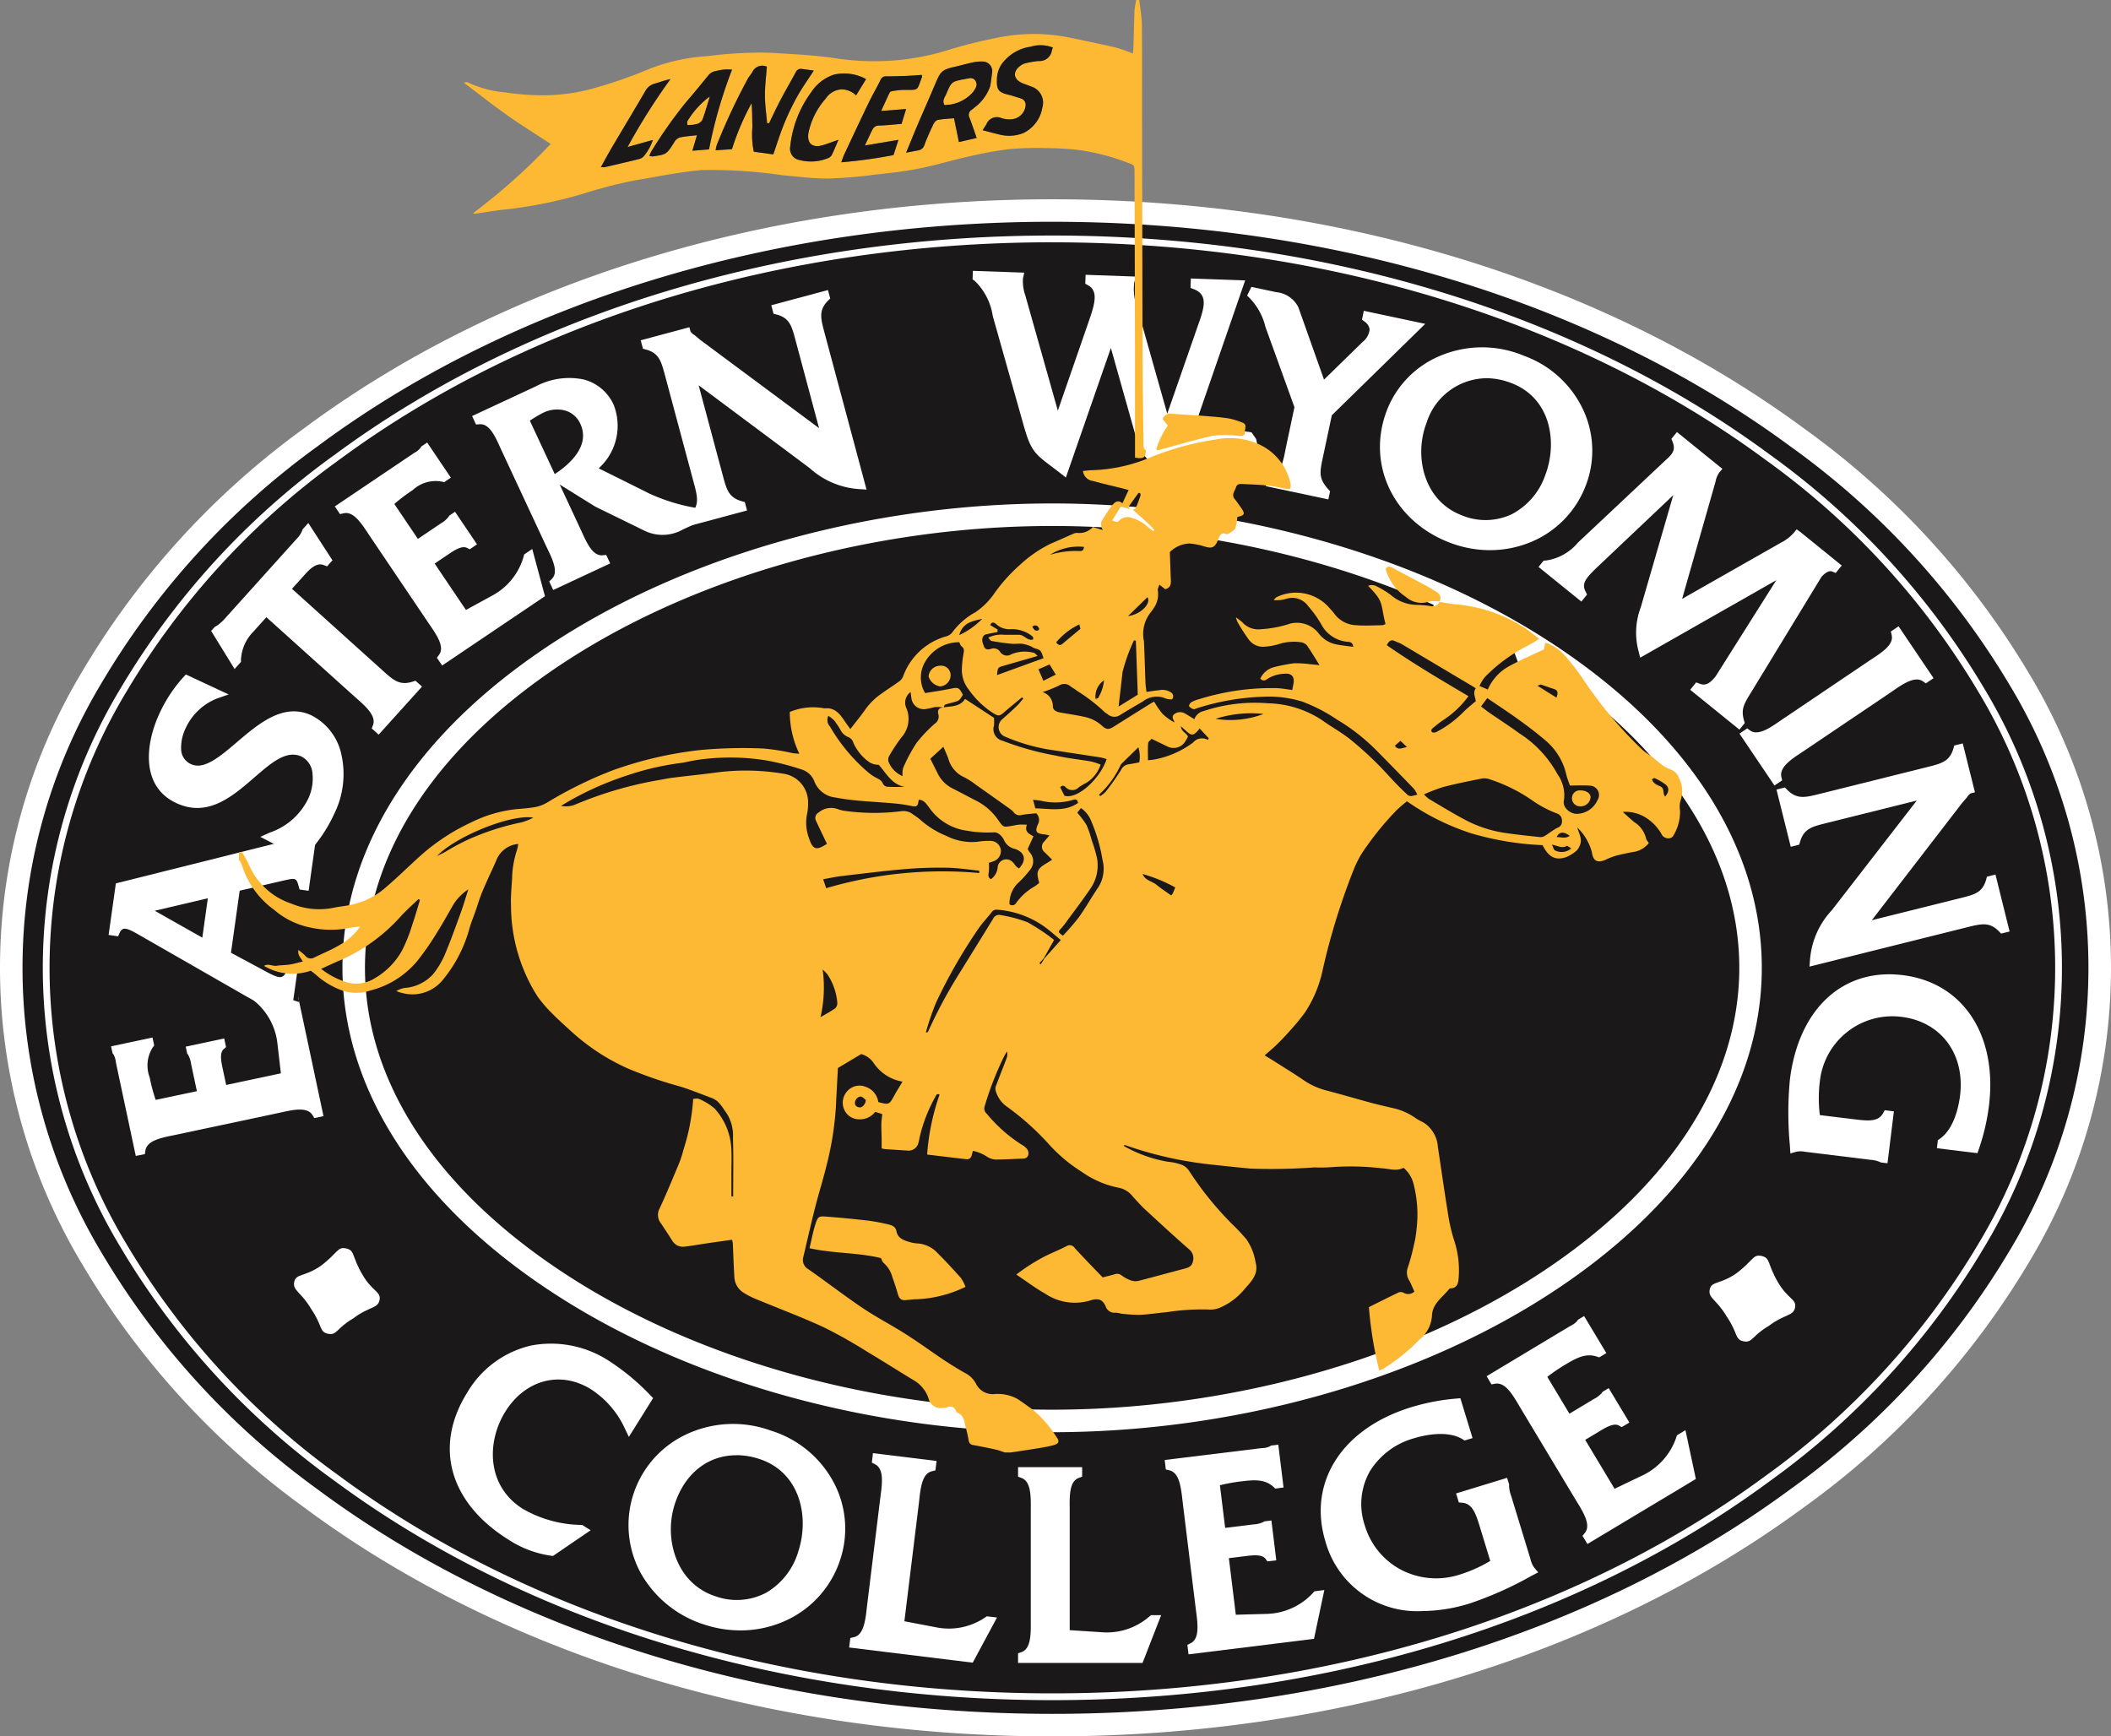<svg id="Group_61" data-name="Group 61" xmlns="http://www.w3.org/2000/svg" xmlns:xlink="http://www.w3.org/1999/xlink" width="194" height="159.582" viewBox="0 0 194 159.582">
  <rect x="0" y="0" width="194" height="159.582" fill="#808080" stroke="none"/>
  <defs>
    <clipPath id="clip-path">
      <rect id="Rectangle_486" data-name="Rectangle 486" width="194" height="159.581" fill="none"/>
    </clipPath>
  </defs>
  <g id="Group_51" data-name="Group 51" clip-path="url(#clip-path)">
    <path id="Path_1760" data-name="Path 1760" d="M219.869,173.8c0,23.571-29.225,42.678-65.275,42.678S89.319,197.367,89.319,173.8s29.224-42.678,65.275-42.678,65.275,19.108,65.275,42.678" transform="translate(-57.937 -85.05)" fill="#1a1818"/>
    <path id="Path_1761" data-name="Path 1761" d="M34.415,124.671c0,23,30.789,41.643,64.184,41.643s64.184-18.644,64.184-41.643S132,83.028,98.6,83.028s-64.184,18.644-64.184,41.643m-31.47,0c0-37.26,41.575-69.6,95.678-69.6s96.253,32.338,96.253,69.6-42.151,69.6-96.253,69.6-95.678-32.338-95.678-69.6" transform="translate(-1.91 -35.723)" fill="#fff" fill-rule="evenodd"/>
    <path id="Path_1762" data-name="Path 1762" d="M34.415,124.671c0,23,30.789,41.643,64.184,41.643s64.184-18.644,64.184-41.643S132,83.028,98.6,83.028s-64.184,18.644-64.184,41.643m-31.47,0c0-37.26,41.575-69.6,95.678-69.6s96.253,32.338,96.253,69.6-42.151,69.6-96.253,69.6-95.678-32.338-95.678-69.6" transform="translate(-1.91 -35.723)" fill="#1a1818"/>
    <path id="Path_1763" data-name="Path 1763" d="M96.712,193.394c-26.07,0-50.484-7.469-68.744-21.03A74.258,74.258,0,0,1,7.478,149.87a52.871,52.871,0,0,1,0-54.217,74.257,74.257,0,0,1,20.49-22.494C46.229,59.6,70.643,52.128,96.712,52.128c26.1,0,50.617,7.468,69.029,21.028a74.769,74.769,0,0,1,20.688,22.492,52.336,52.336,0,0,1,0,54.226,74.768,74.768,0,0,1-20.688,22.492c-18.411,13.56-42.926,21.028-69.029,21.028m0-139.2c-25.628,0-49.6,7.324-67.51,20.623A72.208,72.208,0,0,0,9.274,96.682a50.8,50.8,0,0,0,0,52.158A72.207,72.207,0,0,0,29.2,170.7c17.906,13.3,41.882,20.623,67.51,20.623,25.664,0,49.743-7.325,67.8-20.625a72.724,72.724,0,0,0,20.125-21.864,50.267,50.267,0,0,0,0-52.149,72.72,72.72,0,0,0-20.125-21.864c-18.058-13.3-42.137-20.625-67.8-20.625M96.69,165.439c-16.334,0-32.8-4.5-45.17-12.358-12.929-8.207-20.049-18.975-20.049-30.32s7.12-22.113,20.049-30.32c12.372-7.854,28.836-12.358,45.17-12.358s32.8,4.5,45.17,12.358c12.929,8.207,20.049,18.975,20.049,30.32s-7.12,22.113-20.049,30.32c-12.372,7.854-28.836,12.358-45.17,12.358m0-83.286c-15.952,0-32.011,4.387-44.061,12.036C40.319,102,33.54,112.15,33.54,122.761s6.779,20.758,19.089,28.572c12.05,7.649,28.109,12.036,44.061,12.036s32.011-4.387,44.061-12.036c12.309-7.814,19.089-17.961,19.089-28.572S153.06,102,140.75,94.189C128.7,86.54,112.641,82.153,96.69,82.153" transform="translate(0 -33.813)" fill="#fff"/>
    <path id="Path_1764" data-name="Path 1764" d="M103.975,196.212c-24.939,0-48.35-7.147-65.923-20.124a71.258,71.258,0,0,1-19.68-21.444,49.735,49.735,0,0,1,0-51.469,71.249,71.249,0,0,1,19.68-21.444c17.572-12.977,40.984-20.124,65.923-20.124s48.35,7.147,65.923,20.124a71.249,71.249,0,0,1,19.68,21.444,49.735,49.735,0,0,1,0,51.469,71.258,71.258,0,0,1-19.68,21.444c-17.572,12.977-40.984,20.124-65.923,20.124m0-133.984c-24.807,0-48.088,7.1-65.554,20A70.635,70.635,0,0,0,18.91,103.486a49.116,49.116,0,0,0,0,50.847,70.635,70.635,0,0,0,19.511,21.255c17.467,12.9,40.748,20,65.554,20s48.088-7.1,65.554-20a70.639,70.639,0,0,0,19.511-21.255,49.116,49.116,0,0,0,0-50.847A70.639,70.639,0,0,0,169.53,82.231c-17.467-12.9-40.748-20-65.554-20" transform="translate(-7.263 -39.961)" fill="#fff"/>
    <path id="Path_1765" data-name="Path 1765" d="M334.112,87.434l8.067-7.894-4.349-.924-.016.074c1.249.967.424,2.038-.131,2.569l-4.063,3.967-2.6-7.331a2.17,2.17,0,0,0-1.716-1.092l-2.261-.481a6.146,6.146,0,0,1,1.816,3.061l2.715,7.512-.782,3.677c-.248,1.168-.417,2.82-1.767,3.183l-.016.074,4.846,1.03.016-.074c-1.072-1.189-.914-1.934-.6-3.425Z" transform="translate(-212.138 -49.507)" fill="#fff"/>
    <path id="Path_1766" data-name="Path 1766" d="M333.661,94.574l-5.745-1.221.166-.8.274-.074c.926-.249,1.155-1.409,1.355-2.432.027-.138.053-.272.081-.4l.754-3.549-2.67-7.388a5.69,5.69,0,0,0-1.682-2.867l.395-.8,2.261.481a2.536,2.536,0,0,1,2.054,1.387l2.358,6.653,3.548-3.464a1.675,1.675,0,0,0,.644-1.15,1.022,1.022,0,0,0-.474-.725l-.228-.176.168-.81,5.643,1.2-8.582,8.4-.806,3.79c-.311,1.46-.427,2.006.488,3.021l.157.174Zm-4.054-1.8,2.719.578a4.014,4.014,0,0,1-.052-2.916l.863-4.062,7.552-7.39-2.4-.509a1.6,1.6,0,0,1,.082.428,2.5,2.5,0,0,1-.924,1.861l-4.576,4.468-2.838-8.01c-.126-.35-.615-.633-1.377-.8l-.883-.188a9.309,9.309,0,0,1,.959,2.137L331.5,86.03l-.809,3.807c-.026.124-.052.254-.078.386a5.083,5.083,0,0,1-1.009,2.547" transform="translate(-211.586 -48.675)" fill="#fff"/>
    <path id="Path_1767" data-name="Path 1767" d="M40.284,269.026l-.391-1.839c-.164-.771-.41-1.809.226-2.359l-.016-.075-2.634.56.016.075a2.592,2.592,0,0,1,.382,1.061l.629,2.957-4.622.982a14.321,14.321,0,0,1-.713-2.5,3.564,3.564,0,0,1,.371-3.143l-.016-.075-2.907.618.016.075A2.6,2.6,0,0,1,31,266.508l1.69,7.952.074-.016c.2-1.368,2.048-1.6,3.192-1.847l9.368-1.991c1.118-.237,2.925-.778,3.642.395l.074-.016-2.2-10.362-3.493-.426.016.074a6.332,6.332,0,0,1,2.443,4.285l.372,3.219Z" transform="translate(-19.854 -168.776)" fill="#fff" fill-rule="evenodd"/>
    <path id="Path_1768" data-name="Path 1768" d="M31.321,274.018l-1.786-8.4c-.017-.081-.033-.162-.048-.242a1.678,1.678,0,0,0-.225-.7l-.075-.088-.136-.639,3.808-.809.157.732-.129.169a3.088,3.088,0,0,0-.286,2.769,15.963,15.963,0,0,0,.55,2.061l3.787-.8-.533-2.506a2.357,2.357,0,0,0-.291-.87l-.068-.085-.134-.632,3.536-.752.168.792-.206.178c-.41.355-.234,1.179-.092,1.841l.311,1.462,5.028-1.069-.324-2.8a5.887,5.887,0,0,0-2.261-3.969l-.139-.1-.186-.876,4.46.545,2.367,11.134-.844.179-.17-.278c-.443-.723-1.589-.534-2.824-.257l-.329.072-9.368,1.991-.336.069c-1.291.259-2.37.543-2.5,1.4l-.047.316Zm-1.061-9.385a4.628,4.628,0,0,1,.133.566c.014.074.028.149.044.223l1.452,6.833a5.477,5.477,0,0,1,2.632-1.033l.325-.067,9.368-1.991.318-.07a5.493,5.493,0,0,1,2.8-.132l-1.894-8.912-1.834-.224a6.915,6.915,0,0,1,1.64,3.685l.421,3.637-6.75,1.435-.5-2.363a4.582,4.582,0,0,1-.13-1.814l-1.162.247a5.649,5.649,0,0,1,.183.71l.724,3.408-5.447,1.158-.147-.353A14.709,14.709,0,0,1,31.7,267a4.826,4.826,0,0,1-.01-2.669Z" transform="translate(-18.844 -167.786)" fill="#fff"/>
    <path id="Path_1769" data-name="Path 1769" d="M63.068,144.291l1.53-1.7c.561-.623,1.335-1.293,2.217-.943l.051-.057-1.7-2.627-.051.057a2.822,2.822,0,0,1-.65.987l-6.34,7.042-.425.472a4.048,4.048,0,0,1-.778.6l-.051.057,1.652,2.684.051-.057a4.412,4.412,0,0,1,1.268-2.926l1.5-1.661,8.42,7.581c.85.765,2.33,1.892,1.839,3.159l.057.051,3.366-3.738-.057-.051c-1.486.474-2.205-.208-3.282-1.177Z" transform="translate(-36.887 -90.14)" fill="#fff"/>
    <path id="Path_1770" data-name="Path 1770" d="M70.625,156.263l-.636-.571.115-.3c.329-.849-.706-1.76-1.461-2.424-.09-.079-.175-.154-.256-.227l-8.078-7.273-1.187,1.319a3.939,3.939,0,0,0-1.15,2.61l0,.182-.585.65-2.156-3.5.344-.381.083-.04a2.063,2.063,0,0,0,.457-.342c.065-.058.131-.117.2-.173l6.742-7.488a2.479,2.479,0,0,0,.552-.815l.03-.1.521-.579,2.222,3.428-.5.558-.3-.118c-.491-.2-1.017.059-1.7.824l-1.221,1.356,8.325,7.5c1.01.911,1.567,1.412,2.774,1.028l.252-.08.6.537ZM60.241,144.17,69,152.06c.078.07.161.143.248.22A5.493,5.493,0,0,1,71,154.465l1.83-2.033a4.175,4.175,0,0,1-2.466-1.39l-9.01-8.112,1.838-2.042a3.4,3.4,0,0,1,1.756-1.163l-.822-1.268a5.723,5.723,0,0,1-.384.466l-6.816,7.562c-.068.055-.133.113-.2.171-.093.083-.193.172-.3.256l.8,1.3a5.569,5.569,0,0,1,1.206-2.039Z" transform="translate(-35.828 -88.744)" fill="#fff"/>
    <path id="Path_1771" data-name="Path 1771" d="M97.281,127.93l1.559-1.051c.653-.44,1.523-1.058,2.272-.675l.063-.043-1.506-2.232-.063.043a2.6,2.6,0,0,1-.841.752l-2.506,1.69L93.616,122.5a14.266,14.266,0,0,1,2.049-1.6,3.564,3.564,0,0,1,3.053-.834l.063-.043L97.12,117.56l-.064.043a2.583,2.583,0,0,1-.919.773L89.4,122.921l.043.063c1.344-.324,2.254,1.3,2.908,2.267l5.355,7.94c.639.948,1.817,2.421,1,3.524l.043.063,8.782-5.923-.913-3.4-.063.043a6.331,6.331,0,0,1-3.058,3.87l-2.845,1.551Z" transform="translate(-57.988 -76.255)" fill="#fff"/>
    <path id="Path_1772" data-name="Path 1772" d="M97.441,136.238l-.485-.714.195-.263c.506-.681-.1-1.673-.821-2.716-.066-.1-.13-.188-.189-.276l-5.356-7.94c-.061-.09-.124-.186-.189-.286-.724-1.1-1.391-1.994-2.228-1.791l-.311.075-.48-.711,7.122-4.8c.068-.046.137-.09.206-.135a1.669,1.669,0,0,0,.563-.47l.054-.1.542-.364,2.177,3.228-.621.419-.2-.056a3.087,3.087,0,0,0-2.674.771,15.951,15.951,0,0,0-1.7,1.282l2.165,3.21,2.124-1.433a2.357,2.357,0,0,0,.7-.6l.054-.1.536-.36,2.02,2.995-.669.454-.243-.124c-.483-.248-1.181.225-1.742.6l-1.239.836,2.874,4.262,2.477-1.351a5.887,5.887,0,0,0,2.833-3.583l.044-.168.742-.5,1.166,4.34Zm-8.018-14.755a5.477,5.477,0,0,1,1.943,2.053c.063.1.125.189.184.277l5.355,7.94c.057.085.119.175.183.267a5.492,5.492,0,0,1,1.174,2.551l7.554-5.095-.48-1.784a6.914,6.914,0,0,1-2.8,2.9l-3.215,1.753-3.859-5.721,2-1.351a4.565,4.565,0,0,1,1.633-.8l-.664-.985a5.646,5.646,0,0,1-.59.435l-2.889,1.949-3.114-4.616.272-.269a14.717,14.717,0,0,1,2.115-1.65,4.831,4.831,0,0,1,2.471-1.009l-.817-1.211a4.661,4.661,0,0,1-.476.336c-.063.04-.127.082-.189.124Z" transform="translate(-56.807 -75.075)" fill="#fff"/>
    <path id="Path_1773" data-name="Path 1773" d="M125.223,103.415l.032.07c1.378-.11,2,1.645,2.495,2.7l4.048,8.679c.483,1.037,1.439,2.665.458,3.627l.032.069,4.4-2.05-.032-.069c-1.367.133-2.013-1.612-2.507-2.671l-4.81-10.314a13.305,13.305,0,0,1,1.48-.914,2.918,2.918,0,0,1,4.162,1.171c1.009,2.164-.735,4.015-2.448,5.149l3.632,2.259,4.43,2.166a3.336,3.336,0,0,0,3.207-.094l2.118-.988a17.818,17.818,0,0,1-5.233-1.484l-5.259-2.621c1.684-1.318,2.716-3.733,1.771-5.759-.977-2.1-3.409-2.923-6.494-1.484Z" transform="translate(-81.226 -64.955)" fill="#fff"/>
    <path id="Path_1774" data-name="Path 1774" d="M130.934,118.327l-.366-.782.233-.228c.595-.584.176-1.595-.388-2.759-.058-.12-.114-.235-.164-.344l-4.048-8.68c-.052-.111-.105-.23-.161-.354-.529-1.181-1.037-2.146-1.879-2.087l-.319.026-.362-.777,5.9-2.75a6.515,6.515,0,0,1,4.348-.612,4.158,4.158,0,0,1,2.759,2.319,5.257,5.257,0,0,1-1.372,5.846l4.647,2.316a17.218,17.218,0,0,0,5.086,1.439l1.581.2-3.563,1.661a3.791,3.791,0,0,1-3.6.091l-4.472-2.19-3.263-2.029,1.909,4.093c.046.1.093.2.142.311.541,1.195,1.052,2.175,1.9,2.1l.324-.032.365.782ZM125.318,102.5a5.409,5.409,0,0,1,1.564,2.3c.053.119.1.234.155.341l4.048,8.68c.049.1.1.216.159.331a5.426,5.426,0,0,1,.758,2.657l2.313-1.079a5.472,5.472,0,0,1-1.579-2.313c-.047-.105-.093-.206-.138-.3l-4.974-10.666.318-.222a13.659,13.659,0,0,1,1.531-.945,3.8,3.8,0,0,1,2.952-.292,3.1,3.1,0,0,1,1.84,1.676c.834,1.788.092,3.7-2.033,5.319l3.023,1.88,4.409,2.157a2.9,2.9,0,0,0,2.81-.1l.776-.362a17.121,17.121,0,0,1-3.9-1.278l-5.915-2.948.575-.45c1.443-1.129,2.507-3.336,1.637-5.2a3.209,3.209,0,0,0-2.154-1.816,5.623,5.623,0,0,0-3.727.554Zm3.47.267,2.288,4.907.068-.045c1.26-.835,3.232-2.539,2.284-4.571a2.2,2.2,0,0,0-1.3-1.193,2.876,2.876,0,0,0-2.23.236,11.6,11.6,0,0,0-1.11.665" transform="translate(-80.095 -64.105)" fill="#fff"/>
    <path id="Path_1775" data-name="Path 1775" d="M173.163,84.514l11.277,8.419a7.021,7.021,0,0,0,4.332,1.838L185.083,81c-.368-1.374-.631-2.355.447-3.434l-.02-.073-4.318,1.157.02.074c1.5.388,1.736,1.376,2.1,2.75l2.492,9.3-12.019-8.93-.475-.4a1.578,1.578,0,0,1-.533-.515l-.006-.024-3.582.96.019.073c1.473.395,1.736,1.376,2.1,2.75l2.624,9.79c.368,1.374.631,2.356-.466,3.465l.02.073,4.343-1.164-.02-.073c-1.5-.412-1.743-1.4-2.111-2.775Z" transform="translate(-109.747 -50.268)" fill="#fff"/>
    <path id="Path_1776" data-name="Path 1776" d="M172.127,97.542l-.207-.774.186-.188c.911-.921.711-1.667.348-3.022l-2.624-9.79c-.363-1.353-.562-2.1-1.779-2.424l-.257-.069-.208-.776,4.473-1.2.105.394a1.145,1.145,0,0,0,.364.327l.04.03.475.4,10.934,8.124-2.169-8.1c-.351-1.312-.545-2.035-1.755-2.348l-.261-.067-.207-.779,5.209-1.4.206.777-.188.188c-.89.89-.69,1.635-.328,2.988l3.855,14.386-.641-.041a7.491,7.491,0,0,1-4.582-1.931L172.91,84.635l2.221,8.287c.352,1.315.546,2.039,1.767,2.374l.255.07.207.774ZM169.4,80.969a4.309,4.309,0,0,1,1.324,2.561l2.624,9.79a4.268,4.268,0,0,1,.119,2.91l2.089-.56a4.176,4.176,0,0,1-1.311-2.51l-.02-.075-2.889-10.78,12.342,9.214a6.816,6.816,0,0,0,3.438,1.681L183.6,80.08a4.309,4.309,0,0,1-.134-2.88l-2.055.551A4.16,4.16,0,0,1,182.7,80.24l2.855,10.654-13.081-9.72-.477-.4a2.138,2.138,0,0,1-.452-.38Z" transform="translate(-108.705 -49.225)" fill="#fff"/>
    <path id="Path_1777" data-name="Path 1777" d="M374.887,92.933a9.031,9.031,0,0,0-12.025,4.744c-1.866,4.862.8,9.75,5.5,11.552a9.063,9.063,0,0,0,11.932-5,8.768,8.768,0,0,0-5.4-11.3m-.821,1.644c3.747,1.438,4.669,5.629,3.34,9.092-1.357,3.534-4.668,5.283-8.273,3.9-3.723-1.429-4.76-5.746-3.486-9.066,1.375-3.581,4.742-5.336,8.418-3.925" transform="translate(-234.981 -59.795)" fill="#1a1818" fill-rule="evenodd"/>
    <path id="Path_1778" data-name="Path 1778" d="M374.887,92.933a9.031,9.031,0,0,0-12.025,4.744c-1.866,4.862.8,9.75,5.5,11.552a9.063,9.063,0,0,0,11.932-5,8.768,8.768,0,0,0-5.4-11.3m-.821,1.644c3.747,1.438,4.669,5.629,3.34,9.092-1.357,3.534-4.668,5.283-8.273,3.9-3.723-1.429-4.76-5.746-3.486-9.066,1.375-3.581,4.742-5.336,8.418-3.925" transform="translate(-234.981 -59.795)" fill="#fff"/>
    <path id="Path_1779" data-name="Path 1779" d="M371.053,109.5a10.368,10.368,0,0,1-3.716-.7c-5.18-1.988-7.657-7.211-5.763-12.148a8.913,8.913,0,0,1,4.862-5,9.932,9.932,0,0,1,7.763-.009,9.616,9.616,0,0,1,5.455,5.034,8.878,8.878,0,0,1,.21,6.859,9.126,9.126,0,0,1-5.15,5.255,9.778,9.778,0,0,1-3.661.706m-.765-17.716a8.787,8.787,0,0,0-3.488.718,8,8,0,0,0-4.366,4.483c-1.706,4.446.543,9.157,5.232,10.957a9.124,9.124,0,0,0,6.7,0,8.213,8.213,0,0,0,4.635-4.73,7.967,7.967,0,0,0-.19-6.152,8.7,8.7,0,0,0-4.947-4.551l-.012,0a9.368,9.368,0,0,0-3.566-.718m.437,15.865a7.282,7.282,0,0,1-2.615-.508c-4.016-1.541-5.074-6.215-3.751-9.661,1.507-3.925,5.215-5.649,9.014-4.19,4.146,1.591,4.952,6.178,3.605,9.687a7.313,7.313,0,0,1-3.522,4.043,6.182,6.182,0,0,1-2.731.63m-.044-13.958a5.85,5.85,0,0,0-5.462,4.119c-1.164,3.032-.263,7.133,3.221,8.47a5.666,5.666,0,0,0,4.612-.089,6.4,6.4,0,0,0,3.065-3.545c1.186-3.091.512-7.119-3.075-8.5a6.6,6.6,0,0,0-2.361-.459" transform="translate(-234.123 -58.936)" fill="#fff"/>
    <path id="Path_1780" data-name="Path 1780" d="M416.058,130.506l3.339-11.712a3,3,0,0,1,.443-1.112l.016-.02-3.455-2.8-.048.059c.508,1.229-.348,1.843-.875,2.332l-7.824,7.361c-1.021.938-1.923,1.809-3.343,1.868l-.048.059,3.218,2.606.048-.059c-.592-1.166.249-1.923,1.382-3l8-7.578-3.459,11.941a6.144,6.144,0,0,0-.2,3.8l13.582-7.731-6.58,10.427c-.543.671-1.142,1.168-2.008.825l-.048.059,3.811,3.086.048-.059a3.013,3.013,0,0,1,.624-2.829l6.547-10.749c.367-.454.969-.915,1.555-.669l.048-.059-3.415-2.766-.016.02a4.478,4.478,0,0,1-1.287.984Z" transform="translate(-262.224 -74.507)" fill="#fff"/>
    <path id="Path_1781" data-name="Path 1781" d="M420.882,140.368l-4.526-3.666.551-.681.315.124c.513.2.9.028,1.464-.666l5.583-8.846-12.512,7.122-.145-.593a6.553,6.553,0,0,1,.2-4.031l2.988-10.314-6.847,6.486c-1.209,1.147-1.6,1.616-1.209,2.38l.135.266-.525.65-3.935-3.186.469-.58.208-.009a4.7,4.7,0,0,0,2.951-1.655l.1-.092,7.968-7.492c.6-.536.934-.917.617-1.684l-.105-.253.51-.631,4.177,3.382-.3.359a2.073,2.073,0,0,0-.32.779l-.05.183-3.03,10.628,9.075-5.16a4.065,4.065,0,0,0,1.157-.873l.29-.358.374.27,3.774,3.056-.556.686-.319-.134c-.316-.131-.731.188-1,.511l-6.531,10.721c-.607.982-.862,1.457-.574,2.462l.066.23Zm-2.659-3.339,2.041,1.653a4.218,4.218,0,0,1,.828-2.092l6.581-10.8a2.7,2.7,0,0,1,.868-.73l-2.28-1.847a6.063,6.063,0,0,1-1.113.775l-11.04,6.276L417.8,117.3a4.108,4.108,0,0,1,.249-.735l-2.3-1.859a2.706,2.706,0,0,1-1.025,1.565l-.136.124-7.925,7.454a6.838,6.838,0,0,1-2.574,1.738l1.6,1.3a4.534,4.534,0,0,1,1.621-2.248l9.312-8.821L412.7,129.387a5.881,5.881,0,0,0-.319,2.954l13.034-7.419.618.647-6.612,10.471a3.058,3.058,0,0,1-1.195.989" transform="translate(-261.028 -73.31)" fill="#fff"/>
    <path id="Path_1782" data-name="Path 1782" d="M460.369,173.93c-.948.639-2.421,1.817-3.51,1.02l-.063.043,2.7,4,.063-.043c-.31-1.323,1.313-2.234,2.261-2.873l7.939-5.356c.948-.639,2.421-1.816,3.531-1.034l.063-.042-2.7-4-.063.043c.324,1.344-1.313,2.234-2.281,2.887Z" transform="translate(-296.3 -107.446)" fill="#fff"/>
    <path id="Path_1783" data-name="Path 1783" d="M458.188,178.452l-3.215-4.766.714-.481.261.191c.722.529,1.865-.26,2.7-.837.1-.068.192-.133.281-.193l7.94-5.355c.1-.069.211-.14.324-.214,1.084-.708,1.965-1.36,1.767-2.183l-.075-.311.711-.479,3.215,4.766-.709.478-.26-.183c-.745-.525-1.89.267-2.727.846-.1.068-.192.133-.282.193l-7.939,5.356-.284.189c-.841.553-1.993,1.311-1.785,2.2l.073.31Zm-1.557-3.957,1.432,2.123a5.5,5.5,0,0,1,2.04-1.921l.275-.182,7.94-5.356c.087-.058.178-.122.273-.187a5.569,5.569,0,0,1,2.567-1.184l-1.432-2.124a5.412,5.412,0,0,1-2.028,1.9c-.109.071-.215.14-.313.207l-7.939,5.355-.273.187a5.559,5.559,0,0,1-2.541,1.178" transform="translate(-295.118 -106.264)" fill="#fff"/>
    <path id="Path_1784" data-name="Path 1784" d="M479.753,199.972,471.138,211.1a7.021,7.021,0,0,0-1.912,4.3l13.828-3.448c1.38-.344,2.366-.59,3.425.508l.074-.019-1.082-4.339-.074.019c-.414,1.491-1.406,1.712-2.786,2.056l-9.342,2.329,9.138-11.861.407-.468a1.576,1.576,0,0,1,.524-.523l.024-.006-.9-3.6-.074.018c-.42,1.467-1.406,1.712-2.786,2.056l-9.835,2.452c-1.38.344-2.366.59-3.456-.526l-.074.019,1.088,4.363.074-.019c.439-1.5,1.431-1.718,2.811-2.062Z" transform="translate(-302.427 -127.167)" fill="#fff"/>
    <path id="Path_1785" data-name="Path 1785" d="M467.684,214.971l.052-.64a7.489,7.489,0,0,1,2.01-4.548l7.8-10.073-8.324,2.075c-1.321.329-2.049.51-2.405,1.726l-.074.254-.778.194-1.311-5.257.777-.195.185.189c.905.927,1.655.74,3.015.4l9.835-2.452c1.359-.339,2.108-.526,2.454-1.736l.073-.256.78-.194,1.12,4.493-.395.1a1.137,1.137,0,0,0-.334.358l-.031.039-.408.468-8.312,10.791,8.133-2.028c1.318-.328,2.043-.509,2.377-1.713l.072-.258.782-.2,1.3,5.236-.78.193-.185-.191c-.874-.906-1.622-.72-2.982-.381Zm12.217-16.8-9.428,12.179a6.81,6.81,0,0,0-1.74,3.408l13.18-3.286a4.308,4.308,0,0,1,2.882-.083l-.515-2.065a4.16,4.16,0,0,1-2.511,1.249l-10.7,2.668,9.946-12.91.408-.47a2.126,2.126,0,0,1,.388-.445l-.538-2.157a4.307,4.307,0,0,1-2.582,1.279l-9.836,2.452a4.263,4.263,0,0,1-2.912.067l.523,2.1A4.177,4.177,0,0,1,469,200.89Z" transform="translate(-301.396 -126.136)" fill="#fff"/>
    <path id="Path_1786" data-name="Path 1786" d="M485.671,271.638a19.156,19.156,0,0,0,.914-3.906c.749-6.1-2.1-10.829-7.521-11.494-5.068-.622-9.065,2.752-9.858,9.207a32.785,32.785,0,0,0,.016,6.119,2.891,2.891,0,0,1,1.15.013l5.8.712a3.005,3.005,0,0,1,1.068.259l.076.009.473-3.858-.075-.009c-.593,1.079-1.832.952-2.992.81l-3.631-.446a12.864,12.864,0,0,1-.049-3.563,7.151,7.151,0,0,1,8.021-6.335c4.06.5,6.263,3.814,5.78,7.748-.189,1.538-.777,3.411-2.064,4.3l-.009.076Z" transform="translate(-304.259 -166.161)" fill="#fff"/>
    <path id="Path_1787" data-name="Path 1787" d="M476.866,272.217l-.625-.076-.081-.046a2.758,2.758,0,0,0-.9-.2l-5.946-.731a2.12,2.12,0,0,0-.819-.009l-.553.161-.045-.715a32.2,32.2,0,0,1,0-6.064c.8-6.512,4.869-10.284,10.372-9.609,5.537.68,8.721,5.506,7.922,12.008a19.492,19.492,0,0,1-.936,4l-.122.353-3.725-.456.087-.738.171-.118c1.362-.943,1.761-3.1,1.87-3.98.468-3.814-1.744-6.788-5.379-7.235a6.7,6.7,0,0,0-7.507,5.934,12.616,12.616,0,0,0,0,3.093l3.281.4c1.215.149,2.108.2,2.532-.575l.151-.275.841.108Zm-8.065-2.023a4.831,4.831,0,0,1,.637.055l.139.018,5.8.712a6.4,6.4,0,0,1,.7.113l.263-2.141a4.684,4.684,0,0,1-2.523.154l-3.974-.488-.055-.342a13.361,13.361,0,0,1-.052-3.693,7.6,7.6,0,0,1,8.535-6.736c4.174.512,6.716,3.909,6.181,8.262a7.872,7.872,0,0,1-1.545,3.978l1.6.2a18.412,18.412,0,0,0,.775-3.459c.742-6.048-2.053-10.358-7.12-10.98-4.941-.6-8.613,2.85-9.344,8.806a29.764,29.764,0,0,0-.011,5.546Z" transform="translate(-303.407 -165.308)" fill="#fff"/>
    <path id="Path_1788" data-name="Path 1788" d="M136.613,357.37a20.707,20.707,0,0,0-3.656-3.048c-4.5-2.815-9.594-1.809-12.436,2.74-2.938,4.7-1.543,9.608,3.643,12.849a9.182,9.182,0,0,0,3.73,1.414l2.714-1.848-.066-.041a11.419,11.419,0,0,1-5.546-1.54c-3.384-2.115-3.783-6.366-1.764-9.6,1.991-3.186,5.487-4.088,8.52-2.193a9,9,0,0,1,3.283,3.793Z" transform="translate(-77.192 -228.812)" fill="#fff"/>
    <path id="Path_1789" data-name="Path 1789" d="M127.13,370.949l-.175-.021a9.656,9.656,0,0,1-3.922-1.482c-5.423-3.39-6.877-8.561-3.793-13.5a9.2,9.2,0,0,1,5.9-4.342,9.75,9.75,0,0,1,7.189,1.453,20.839,20.839,0,0,1,3.742,3.117l.261.264-2.23,3.569-.369-.773a8.5,8.5,0,0,0-3.107-3.6c-2.793-1.744-6.03-.9-7.872,2.043-1.73,2.768-1.752,6.846,1.615,8.949a11.034,11.034,0,0,0,5.315,1.469l.126,0,.779.491Zm-.183-18.593a7.718,7.718,0,0,0-1.616.17,8.287,8.287,0,0,0-5.294,3.921c-2.777,4.444-1.438,9.119,3.493,12.2a8.879,8.879,0,0,0,3.365,1.323l1.512-1.03a11.183,11.183,0,0,1-4.543-1.512c-3.409-2.13-4.232-6.534-1.913-10.245,2.135-3.417,5.9-4.381,9.167-2.342a9.225,9.225,0,0,1,3.068,3.248l.948-1.516a19.213,19.213,0,0,0-3.309-2.717,9.206,9.206,0,0,0-4.878-1.5" transform="translate(-76.31 -227.949)" fill="#fff"/>
    <path id="Path_1790" data-name="Path 1790" d="M178.174,374.4a9.211,9.211,0,0,0-12,5.474c-1.642,5.052,1.337,9.888,6.216,11.474a9.244,9.244,0,0,0,11.887-5.728,8.943,8.943,0,0,0-6.108-11.221m-.749,1.718c3.894,1.266,5.057,5.485,3.888,9.082-1.194,3.672-4.472,5.63-8.218,4.413-3.869-1.257-5.156-5.6-4.035-9.048,1.209-3.721,4.546-5.689,8.365-4.447" transform="translate(-107.497 -242.479)" fill="#1a1818" fill-rule="evenodd"/>
    <path id="Path_1791" data-name="Path 1791" d="M178.174,374.4a9.211,9.211,0,0,0-12,5.474c-1.642,5.052,1.337,9.888,6.216,11.474a9.244,9.244,0,0,0,11.887-5.728,8.943,8.943,0,0,0-6.108-11.221m-.749,1.718c3.894,1.266,5.057,5.485,3.888,9.082-1.194,3.672-4.472,5.63-8.218,4.413-3.869-1.257-5.156-5.6-4.035-9.048,1.209-3.721,4.546-5.689,8.365-4.447" transform="translate(-107.497 -242.479)" fill="#fff"/>
    <path id="Path_1792" data-name="Path 1792" d="M174.672,391.445a10.618,10.618,0,0,1-3.286-.527,10.236,10.236,0,0,1-5.818-4.652,9.2,9.2,0,0,1,3.984-12.765,10.131,10.131,0,0,1,7.908-.423,9.811,9.811,0,0,1,5.826,4.836,9.058,9.058,0,0,1,.58,6.976,9.308,9.308,0,0,1-4.966,5.628,10,10,0,0,1-4.228.928m-.709-18.032a8.974,8.974,0,0,0-3.994.93,8.262,8.262,0,0,0-3.582,11.46,9.573,9.573,0,0,0,12.115,3.86,8.378,8.378,0,0,0,4.469-5.065,8.124,8.124,0,0,0-.523-6.257,8.876,8.876,0,0,0-5.281-4.371l-.013,0a9.613,9.613,0,0,0-3.191-.554m.464,16.158a7.563,7.563,0,0,1-2.341-.387c-4.173-1.356-5.5-6.059-4.336-9.64,1.325-4.08,5.009-6.033,8.958-4.749,4.308,1.4,5.374,6.03,4.189,9.675a7.461,7.461,0,0,1-3.371,4.306,6.326,6.326,0,0,1-3.1.8m-.126-14.232c-2.58,0-4.729,1.639-5.657,4.5-1.023,3.151.113,7.28,3.733,8.456a5.78,5.78,0,0,0,4.693-.337A6.525,6.525,0,0,0,180,384.179c1.044-3.211.141-7.279-3.586-8.49a6.837,6.837,0,0,0-2.115-.35" transform="translate(-106.633 -241.604)" fill="#fff"/>
    <path id="Path_1793" data-name="Path 1793" d="M227.632,396.915l1.377-11.213c.142-1.157.2-3.082,1.567-3.41l.009-.077-4.913-.6-.009.077c1.251.65.867,2.508.721,3.692l-1.19,9.7c-.142,1.157-.221,3.079-1.59,3.381l-.009.077,10.57,1.3,1.757-3.257-.077-.009a6.371,6.371,0,0,1-4.745,1.01Z" transform="translate(-145.035 -247.532)" fill="#fff"/>
    <path id="Path_1794" data-name="Path 1794" d="M233.461,399.37l-11.356-1.395.107-.874.325-.072c.845-.187,1.043-1.355,1.185-2.639.013-.119.026-.233.039-.34l1.19-9.7c.014-.11.029-.226.045-.345.179-1.331.264-2.466-.516-2.871l-.289-.15.1-.869,5.847.718-.106.868-.318.076c-.84.2-1.025,1.307-1.166,2.625-.014.135-.028.265-.044.386l-1.323,10.776,3.037.579a5.91,5.91,0,0,0,4.4-.942l.143-.093.932.112Zm-9.607-2.127,9.084,1.116.909-1.684a6.652,6.652,0,0,1-3.8.4l-3.905-.744,1.431-11.65c.014-.117.028-.241.042-.371a5.534,5.534,0,0,1,.793-2.733l-2.6-.32a5.593,5.593,0,0,1,.122,2.882c-.015.116-.031.229-.044.335l-1.19,9.7c-.013.1-.025.215-.038.33a5.6,5.6,0,0,1-.8,2.748" transform="translate(-144.068 -246.564)" fill="#fff"/>
    <path id="Path_1795" data-name="Path 1795" d="M271.433,400.057v-11.3c0-1.166-.181-3.084,1.141-3.576v-.078h-4.949v.078c1.321.493,1.166,2.384,1.166,3.576v9.769c0,1.166.156,3.084-1.166,3.55v.078h10.65l1.347-3.446h-.078a6.373,6.373,0,0,1-4.587,1.58Z" transform="translate(-173.594 -249.799)" fill="#fff" fill-rule="evenodd"/>
    <path id="Path_1796" data-name="Path 1796" d="M277.726,401.76H266.285v-.881l.314-.111c.816-.288.87-1.471.855-2.764,0-.119,0-.234,0-.342v-9.769c0-.111,0-.228,0-.35.015-1.343-.039-2.479-.863-2.786l-.306-.114v-.874h5.89v.874l-.306.114c-.809.3-.858,1.422-.838,2.747,0,.136,0,.266,0,.389v10.857l3.084.2a5.928,5.928,0,0,0,4.253-1.471l.131-.11h.938Zm-9.795-.94h9.153l.7-1.783a6.648,6.648,0,0,1-3.721.856l-3.966-.262V387.893c0-.118,0-.244,0-.375a5.539,5.539,0,0,1,.454-2.809h-2.622a5.588,5.588,0,0,1,.472,2.845c0,.118,0,.231,0,.339v9.769c0,.105,0,.216,0,.331a5.6,5.6,0,0,1-.463,2.826" transform="translate(-172.726 -248.932)" fill="#fff"/>
    <path id="Path_1797" data-name="Path 1797" d="M310.971,388.89l1.9-.233c.8-.1,1.874-.257,2.377.439l.078-.009-.335-2.726-.077.009a2.654,2.654,0,0,1-1.113.293l-3.06.376-.587-4.784a14.586,14.586,0,0,1,2.6-.5,3.634,3.634,0,0,1,3.161.656l.077-.01-.37-3.009-.077.009a2.633,2.633,0,0,1-1.193.277l-8.23,1.01.009.077c1.372.328,1.448,2.224,1.593,3.407l1.191,9.7c.142,1.157.53,3.042-.724,3.666l.009.077,10.725-1.317.744-3.511-.077.01a6.459,6.459,0,0,1-4.571,2.1l-3.3.092Z" transform="translate(-198.568 -246.091)" fill="#fff" fill-rule="evenodd"/>
    <path id="Path_1798" data-name="Path 1798" d="M306.829,397.165l-.105-.875.3-.148c.774-.385.683-1.567.511-2.848-.016-.118-.031-.232-.044-.34l-1.191-9.7c-.013-.11-.026-.226-.04-.346-.149-1.335-.341-2.456-1.2-2.66l-.319-.076-.1-.869,8.695-1.067c.084-.01.167-.019.251-.027a1.7,1.7,0,0,0,.729-.167l.1-.068.662-.083.484,3.94-.756.1-.161-.146c-.717-.652-1.534-.692-2.788-.538a16.271,16.271,0,0,0-2.143.375l.482,3.92,2.593-.319a2.407,2.407,0,0,0,.91-.218l.092-.061.654-.082.45,3.66-.82.1-.163-.226c-.324-.448-1.176-.343-1.861-.257l-1.515.186.639,5.2,2.876-.08a6,6,0,0,0,4.233-1.944l.117-.131.909-.117-.951,4.488Zm-.453-17.122a5.579,5.579,0,0,1,.816,2.767c.013.117.026.229.039.336l1.19,9.7c.013.1.027.214.043.329a5.6,5.6,0,0,1-.115,2.861l9.224-1.132.39-1.844a7.052,7.052,0,0,1-3.89,1.339l-3.733.1-.858-6.987,2.448-.3a4.668,4.668,0,0,1,1.853.029l-.148-1.2a5.752,5.752,0,0,1-.739.123l-3.527.434-.692-5.638.372-.118a15.026,15.026,0,0,1,2.686-.521,4.932,4.932,0,0,1,2.713.227l-.182-1.48a4.687,4.687,0,0,1-.589.085l-.23.025Z" transform="translate(-197.604 -245.123)" fill="#fff"/>
    <path id="Path_1799" data-name="Path 1799" d="M358.805,367.167a19.573,19.573,0,0,0-4.019.768c-6,1.833-9.219,6.449-7.59,11.777,1.523,4.981,6.325,7.306,12.669,5.366a33.445,33.445,0,0,0,5.7-2.554,2.948,2.948,0,0,1-.465-1.077l-1.742-5.7a3.063,3.063,0,0,1-.2-1.1l-.023-.074-3.791,1.159.023.074c1.251.105,1.647,1.312,2,2.452l1.091,3.568a13.1,13.1,0,0,1-3.3,1.524,7.3,7.3,0,0,1-9.231-4.846c-1.22-3.99.956-7.419,4.822-8.6,1.512-.462,3.5-.691,4.865.138l.074-.022Z" transform="translate(-224.936 -238.163)" fill="#fff"/>
    <path id="Path_1800" data-name="Path 1800" d="M354.762,385.3a8.735,8.735,0,0,1-8.875-6.378c-1.664-5.441,1.511-10.41,7.9-12.364a19.939,19.939,0,0,1,4.115-.787l.38-.033,1.12,3.666-.728.218-.178-.109c-1.444-.877-3.617-.356-4.484-.09a6.939,6.939,0,0,0-4.049,3.034,6.114,6.114,0,0,0-.461,4.979,6.781,6.781,0,0,0,3.371,4.088,6.97,6.97,0,0,0,5.273.446,12.858,12.858,0,0,0,2.883-1.281l-.985-3.225c-.366-1.194-.694-2.046-1.586-2.12l-.318-.027-.252-.828,4.688-1.434.19.613-.009.095a2.809,2.809,0,0,0,.183.917l1.787,5.848a2.152,2.152,0,0,0,.331.765l.378.448-.655.343a32.794,32.794,0,0,1-5.64,2.516,15.034,15.034,0,0,1-4.38.7m2.846-18.555a18.792,18.792,0,0,0-3.544.713c-5.943,1.818-8.8,6.21-7.278,11.19,1.487,4.86,6.23,6.842,12.082,5.055a30.349,30.349,0,0,0,5.173-2.29,4.976,4.976,0,0,1-.214-.615l-.041-.139-1.742-5.7a6.491,6.491,0,0,1-.185-.7l-2.1.643a4.785,4.785,0,0,1,1.192,2.287l1.194,3.907-.3.193a13.634,13.634,0,0,1-3.42,1.58,7.9,7.9,0,0,1-5.98-.51,7.711,7.711,0,0,1-3.838-4.648,7.031,7.031,0,0,1,.547-5.727,7.87,7.87,0,0,1,4.586-3.46,8.044,8.044,0,0,1,4.348-.211Z" transform="translate(-224.075 -237.236)" fill="#fff"/>
    <path id="Path_1801" data-name="Path 1801" d="M398.427,356.646l1.643-.987c.689-.414,1.608-1,2.351-.566l.066-.04-1.415-2.355-.066.04a2.646,2.646,0,0,1-.9.72l-2.643,1.588-2.482-4.131a14.647,14.647,0,0,1,2.172-1.517,3.636,3.636,0,0,1,3.155-.686l.067-.04-1.561-2.6-.067.04a2.648,2.648,0,0,1-.978.738l-7.107,4.271.04.066c1.386-.259,2.227,1.443,2.841,2.465l5.032,8.373c.6,1,1.722,2.563.829,3.643l.04.066,9.262-5.565-.749-3.51-.067.04a6.458,6.458,0,0,1-3.322,3.779l-2.981,1.429Z" transform="translate(-253.404 -224.481)" fill="#fff"/>
    <path id="Path_1802" data-name="Path 1802" d="M398.1,365.192l-.455-.754.212-.257c.551-.667-.013-1.71-.691-2.81-.063-.1-.123-.2-.178-.292l-5.032-8.373c-.057-.095-.116-.2-.177-.3-.678-1.159-1.308-2.1-2.175-1.944l-.321.06-.449-.75,7.509-4.512c.072-.043.146-.085.218-.127a1.71,1.71,0,0,0,.6-.449l.061-.1.571-.342,2.046,3.406-.657.391-.2-.067c-.92-.3-1.681-.008-2.765.643a16.343,16.343,0,0,0-1.805,1.215l2.034,3.385,2.24-1.347a2.381,2.381,0,0,0,.743-.569l.06-.095.566-.337,1.9,3.159-.708.424-.24-.138c-.478-.278-1.215.166-1.806.522l-1.307.786,2.7,4.494,2.6-1.243a6,6,0,0,0,3.077-3.5l.053-.167.783-.476.957,4.486Zm-7.379-15.457a5.587,5.587,0,0,1,1.869,2.2c.059.1.117.2.173.291l5.032,8.373c.054.09.112.185.172.283a5.6,5.6,0,0,1,1.059,2.661l7.966-4.787-.393-1.843a7.051,7.051,0,0,1-3.01,2.806l-3.368,1.614-3.626-6.034,2.112-1.269a4.67,4.67,0,0,1,1.706-.728l-.624-1.039a5.715,5.715,0,0,1-.625.412l-3.046,1.83-2.925-4.868.292-.259a14.966,14.966,0,0,1,2.242-1.568,4.977,4.977,0,0,1,2.571-.9l-.768-1.278a4.7,4.7,0,0,1-.5.317c-.067.038-.135.077-.2.117Z" transform="translate(-252.215 -223.291)" fill="#fff"/>
    <path id="Path_1803" data-name="Path 1803" d="M76.916,329.585c-.169.8.64.9,1.579,2.513,1.026,1.5.712,2.073,1.509,2.242.858.182.743-.483,2.352-1.422,1.451-1.1,2.234-.87,2.4-1.666s-.666-.782-1.557-2.317c-1.035-1.757-.673-2.256-1.531-2.439-.8-.169-.73.421-2.329,1.618-1.5,1.026-2.256.673-2.426,1.47" transform="translate(-49.877 -211.764)" fill="#fff"/>
    <path id="Path_1804" data-name="Path 1804" d="M447.157,331.553c-.169.8.641.9,1.579,2.513,1.026,1.5.712,2.073,1.509,2.242.858.182.743-.482,2.352-1.422,1.451-1.1,2.234-.87,2.4-1.666s-.666-.782-1.557-2.316c-1.036-1.757-.673-2.256-1.531-2.439-.8-.17-.73.421-2.329,1.618-1.5,1.027-2.256.673-2.426,1.47" transform="translate(-290.033 -213.04)" fill="#fff"/>
    <path id="Path_1805" data-name="Path 1805" d="M76.147,253.8a10.015,10.015,0,0,0,.175,2.932l-1.053-.343.155-1.53Z" transform="translate(-48.823 -164.63)" fill="#1a1818"/>
    <path id="Path_1806" data-name="Path 1806" d="M268.012,77.273,270.5,86.1c.746,2.645.928,2.524,3.209,4.2l5.967-17.28-3.91-.136,0,.076c1.956.755,1.047,2.782.539,4.213l-3.193,9.192-3.145-11.116a5.154,5.154,0,0,1-.291-2.578l-3.58-.125,0,.076c1.371.759.806,2.392.27,3.924L263.053,86.1,259.682,74.16a4.407,4.407,0,0,1-.241-1.839l-3.706-.13,0,.076c1.239.908,1.562,2.571,1.971,3.983l2.669,9.473c.747,2.644.981,2.475,3.233,4.231Z" transform="translate(-165.88 -46.827)" fill="#fff"/>
    <path id="Path_1807" data-name="Path 1807" d="M273.074,90.171l-.5-.372c-.243-.179-.462-.338-.661-.482-1.781-1.289-2.034-1.547-2.718-3.969l-2.09-7.42-4.138,11.906-.508-.4c-.319-.249-.6-.459-.843-.644-1.572-1.186-1.889-1.483-2.55-3.826L256.394,75.5c-.048-.169-.1-.345-.147-.523a5.624,5.624,0,0,0-1.652-3.213l-.2-.144.026-.781,4.72.165-.117.54a4.08,4.08,0,0,0,.227,1.591l2.979,10.55,2.826-8.157c.591-1.689.907-2.835-.058-3.369l-.247-.137.029-.819,4.624.162-.156.564a4.909,4.909,0,0,0,.291,2.33l2.747,9.706,2.829-8.13c.609-1.675.911-2.809-.386-3.31l-.307-.118.031-.865,4.993.175Zm-5.881-15.315L270.078,85.1c.623,2.207.755,2.3,2.371,3.472l.162.117,5.559-16.1-1.959-.068c.7,1.066.143,2.6-.228,3.624l-.113.312L272.2,87.027,268.655,74.5a7.466,7.466,0,0,1-.379-2.26l-1.978-.069c.552,1.03.052,2.454-.368,3.654l-3.787,10.929-3.77-13.35a6.641,6.641,0,0,1-.291-1.52l-2.151-.075a8.7,8.7,0,0,1,1.2,2.918c.048.174.1.346.145.515l2.669,9.476c.6,2.117.782,2.256,2.218,3.34l.345.261Z" transform="translate(-165.015 -45.947)" fill="#fff"/>
    <path id="Path_1808" data-name="Path 1808" d="M43.292,178.014a12.768,12.768,0,0,0-2.106,3.194c-1.309,2.809-1.59,6.294,1.312,7.647,4.881,2.276,7.929-5.945,11.521-4.27,1.612.752,1.471,3.1.859,4.409a6.548,6.548,0,0,1-3.8,3.412l2.723,1.413a13.149,13.149,0,0,0,2.612-3.8c1.675-3.591.575-7.244-1.889-8.393-4.259-1.986-7.906,5.956-11.061,4.485-1.588-.741-1.322-2.634-.71-3.947a5.783,5.783,0,0,1,3.136-2.938Z" transform="translate(-26.101 -115.469)" fill="#fff"/>
    <path id="Path_1809" data-name="Path 1809" d="M53.052,193.349l-3.868-2.007.87-.391a6.11,6.11,0,0,0,3.567-3.186,4.347,4.347,0,0,0,.364-2.171,1.912,1.912,0,0,0-1-1.625c-1.389-.646-2.768.548-4.366,1.932-2,1.729-4.257,3.689-7.156,2.337-3.265-1.522-2.867-5.4-1.534-8.259a13.134,13.134,0,0,1,2.183-3.31l.228-.25,3.936,1.835-1.07.374a5.325,5.325,0,0,0-2.87,2.7,4.132,4.132,0,0,0-.428,1.958,1.523,1.523,0,0,0,.915,1.376c1.191.554,2.658-.7,4.211-2.02,2.012-1.714,4.291-3.658,6.85-2.465a5.241,5.241,0,0,1,2.749,3.587A8.231,8.231,0,0,1,56,189.18a13.575,13.575,0,0,1-2.705,3.932Zm-1.777-1.961,1.6.831a12.847,12.847,0,0,0,2.286-3.427,7.312,7.312,0,0,0,.578-4.806,4.331,4.331,0,0,0-2.244-2.973c-2.021-.942-3.974.722-5.862,2.332-1.785,1.521-3.47,2.959-5.2,2.153a2.436,2.436,0,0,1-1.445-2.142,5.109,5.109,0,0,1,.512-2.417,6.391,6.391,0,0,1,2.469-2.74l-1.4-.653a12.319,12.319,0,0,0-1.806,2.826c-1.843,3.953-.646,6.225,1.089,7.034,2.356,1.1,4.291-.578,6.162-2.2,1.686-1.46,3.429-2.971,5.359-2.071A2.782,2.782,0,0,1,54.9,185.5a5.248,5.248,0,0,1-.445,2.658,6.471,6.471,0,0,1-3.182,3.233" transform="translate(-25.262 -114.433)" fill="#fff"/>
    <path id="Path_1810" data-name="Path 1810" d="M376.427,157.638l.374.615s-1.576.427-1.629.406-.63-.288-.63-.288l.224-.978.946.032Z" transform="translate(-242.946 -102.093)" fill="#fff"/>
    <path id="Path_1811" data-name="Path 1811" d="M398.9,167.755l1.04.6.378,1.112-3.531,1.8-1.04-2.822,1.608-.615Z" transform="translate(-256.701 -108.814)" fill="#fff"/>
    <path id="Path_1812" data-name="Path 1812" d="M293.614,118.7l.387-.346.543.1.387-.367,1.06-2.3.388-2.059.306-.787.265-.672.42-.489.55-.917.509-.522,6.731.97.428.612.2.937-8.414,2.621-.184,3.233,1.508,2.6-1.365.611-2.642-.754-1.378-.673-.163-.877Z" transform="translate(-190.149 -71.577)" fill="#fff"/>
    <path id="Path_1813" data-name="Path 1813" d="M41.012,222.118l3.738-.86c1.857-.432,2.162-.594,2.542.716l.076.011.725-5.157-.076-.011c-.931,1.332-2.4,1.586-3.919,1.963L30.457,222.2l-.559,3.975.075.011c.547-1.154,1.536-.528,2.393-.048l9.9,5.676c1.356.755,2.7,1.381,3.229,2.943l.076.01.651-4.629-.076-.011c-.623,1.144-1.327.865-2.662.139l-3.363-1.807Zm-1.964.468-.7,4.956-5.989-3.381Z" transform="translate(-19.393 -140.639)" fill="#1a1818" fill-rule="evenodd"/>
    <path id="Path_1814" data-name="Path 1814" d="M41.012,222.118l3.738-.86c1.857-.432,2.162-.594,2.542.716l.076.011.725-5.157-.076-.011c-.931,1.332-2.4,1.586-3.919,1.963L30.457,222.2l-.559,3.975.075.011c.547-1.154,1.536-.528,2.393-.048l9.9,5.676c1.356.755,2.7,1.381,3.229,2.943l.076.01.651-4.629-.076-.011c-.623,1.144-1.327.865-2.662.139l-3.363-1.807Zm-1.964.468-.7,4.956-5.989-3.381Z" transform="translate(-19.393 -140.639)" fill="#fff"/>
    <path id="Path_1815" data-name="Path 1815" d="M45,234.37l-.814-.115-.09-.27c-.424-1.262-1.468-1.836-2.678-2.5l-.339-.187-10.018-5.742c-.443-.25-.995-.561-1.3-.464a.646.646,0,0,0-.335.373l-.145.307-.867-.124.666-4.737,14.329-3.589c1.349-.327,2.513-.61,3.265-1.685l.162-.232.812.115-.853,6.07-.827-.116-.083-.287c-.234-.81-.235-.809-1.672-.472l-3.753.865-.8,5.707,3.081,1.654c1.465.8,1.666.732,2.039.047l.153-.281.848.122ZM29.893,224.152a3.555,3.555,0,0,1,1.623.6l.115.064,10.233,5.859a7.629,7.629,0,0,1,2.47,1.828l.3-2.145a3.092,3.092,0,0,1-2.332-.606L38.659,227.8l.98-6.971,4.367-1.006c1-.235,1.651-.39,2.118-.048l.373-2.653a7.963,7.963,0,0,1-2.866,1.1l-.382.093-13.339,3.343-.357,2.54a1.353,1.353,0,0,1,.34-.043m7.86,3.208-7.605-4.294,8.49-2Zm-5.1-3.937,4.373,2.469.509-3.619Z" transform="translate(-18.433 -139.723)" fill="#fff"/>
    <path id="Path_1816" data-name="Path 1816" d="M62.5,152.688c.225-.113.331.014.425.2.156.3.349.593.483.906a6.462,6.462,0,0,0,3.916,3.595,6.629,6.629,0,0,0,3.812.391c.532-.119,1.08-.164,1.615-.273a6.915,6.915,0,0,0,3.1-1.491c1.166-.982,2.248-2.066,3.386-3.082a18.971,18.971,0,0,1,4.628-3.023,12.157,12.157,0,0,1,4.321-1.226c.453-.031.905-.08,1.355-.14a3.486,3.486,0,0,0,1.331-.477,37.1,37.1,0,0,1,5.946-2.921,35.021,35.021,0,0,1,8.167-1.886,42.974,42.974,0,0,1,5.671-.131,19.526,19.526,0,0,1,2.693.42c.17.027.344.035.65.065a8.884,8.884,0,0,1-.879-3.842,5.52,5.52,0,0,1,3.112-.344c.022,0,.045.018.066.015.951-.119,1.426.511,1.878,1.184.163.243.339.478.509.716.484-.629.972-1.209,1.4-1.832a5.958,5.958,0,0,1,1.464-1.425c.552-.4,1.135-.763,1.684-1.169a1.06,1.06,0,0,0,.33-.488,5.893,5.893,0,0,1,3.865-3.588,1.192,1.192,0,0,0,.576-.316,6.509,6.509,0,0,1,2.19-1.928,6.681,6.681,0,0,0,1.769-1.787,15.276,15.276,0,0,1,2.331-2.576,11.655,11.655,0,0,1,2.808-1.93c.688-.29,1.366-.6,2.053-.9a.839.839,0,0,1,.394-.091,1.658,1.658,0,0,0,1.426-.54l.9.277a1.687,1.687,0,0,1-.161-.615,1.756,1.756,0,0,1,.313-.593,10.82,10.82,0,0,1,.684-1.02c.25-.31.547-.6.979-.228l.568-1.218c-.213-.058-.395-.112-.579-.157-.906-.226-1.817-.431-2.716-.682a1.041,1.041,0,0,1-.9-.912c.273-.026.534-.066.8-.072a14.873,14.873,0,0,0,5.5-1.222,25.57,25.57,0,0,1,5.924-1.6,6.5,6.5,0,0,1,3.383.22,5.152,5.152,0,0,1,3.466,3.826.72.72,0,0,1-.059.487c-.034.058-.28,0-.427-.021-.538-.091-1.07-.227-1.611-.281-.771-.077-1.547-.1-2.321-.141-.262-.014-.5,0-.6.319-.106.353-.44.671-.1,1.075.206.243.377.514.564.773.415.573.352.719-.333.859a4.435,4.435,0,0,1-.179,1.038c-.084.2-.362.328-.567.467a.38.38,0,0,1-.3.069c-.405-.2-.521.1-.665.354-.044.078-.056.174-.092.257-.274.634-.531.731-1.182.54a6.467,6.467,0,0,0-1.395-.283,2.675,2.675,0,0,0-1.819.788c.029.839.051,1.7.091,2.553.019.4-.028.734-.519.861l-.534-.418c-.067.227-.18.4-.145.527a2.229,2.229,0,0,1-.411,1.678c-.053.1-.136.183-.195.281a3.177,3.177,0,0,0-.67,2.7c.062,1.275.091,2.552.142,3.828.011.266.057.531.091.843.412-.057.767-.121,1.124-.152a1.431,1.431,0,0,1,1.115.189.415.415,0,0,1,.107.642,1.563,1.563,0,0,1-.549-.06,2.062,2.062,0,0,0-2.114.245c-.687.409-1.38.807-2.061,1.226a.933.933,0,0,1-1.2-.051c-.087-.073-.211-.111-.279-.2a16.079,16.079,0,0,0-2.534-1.948c-.174-.146-.382-.251-.566-.386a.869.869,0,0,0-1.065-.1,12.1,12.1,0,0,1-1.525.612,1.338,1.338,0,0,1,.944,1.317c.007.343.342.5.682.558.762.13,1.526.248,2.281.412a3.388,3.388,0,0,1,1.563.814c.4.361.613.361,1.084.065q1.682-1.059,3.367-2.109c.095-.059.2-.109.33-.181a8.34,8.34,0,0,0,.766,1.114,5.146,5.146,0,0,0,1.107.8c-.066-.257-.315-.484-.055-.739a.878.878,0,0,1,1.017-.085c.278.152.543.329.861.524a1.182,1.182,0,0,1,.883-.756,14.84,14.84,0,0,1,5.873-.708,9.378,9.378,0,0,1,5.026,1.582c.812.587,1.7,1.072,2.487,1.689a31.807,31.807,0,0,1,2.4,2.144c.624.6,1.189,1.259,1.789,1.883.362.377.733.746,1.115,1.1.265.246.546.075.923,0a3.054,3.054,0,0,0-.328-.549q-1.662-1.723-3.343-3.426a18.162,18.162,0,0,0-3.7-2.914,15.281,15.281,0,0,0-3.206-1.663,10.434,10.434,0,0,0-3.628-.445,22.169,22.169,0,0,0-6.109,1.075c-.086.029-.193.093-.259.066a.838.838,0,0,1-.409-.27c-.038-.063.1-.3.211-.368a2.836,2.836,0,0,1,.7-.278,22.408,22.408,0,0,1,7.142-1.019c.47.021.937.109,1.429.169.044-.222.079-.4.113-.572.12-.625-.168-.985-.806-.917a3.121,3.121,0,0,0-1.5.416c-.2.139-.456.356-.74.029a1.927,1.927,0,0,1,1.329-1.072,16.7,16.7,0,0,1,1.741-.334,9.445,9.445,0,0,1,1.489.082c.266.019.53.051.879.085-.418-.665-.766-1.265-1.167-1.826a.929.929,0,0,0-.578-.282,4.572,4.572,0,0,0-2.093.209,6.434,6.434,0,0,1-1.2.207,1.621,1.621,0,0,1-1.489-.695,16.8,16.8,0,0,1-1.025-1.608,2.42,2.42,0,0,1-.125-.4c.28.217.457.331.6.475a1.985,1.985,0,0,0,1.709.619,10.562,10.562,0,0,0,2.667-.512,2.544,2.544,0,0,1,2.586.845,2.717,2.717,0,0,0,1.551,1.042c.53.113,1.074.163,1.665.249-.042-.374-.234-.444-.469-.464a3.014,3.014,0,0,1-2.5-1.664,10.731,10.731,0,0,0-1.158-1.6,1.8,1.8,0,0,0-2.059-.68,2.989,2.989,0,0,1-1.126.107c.092-.092.168-.22.279-.272a4.054,4.054,0,0,1,4.9,1.062,5.608,5.608,0,0,1,.4.47,2.607,2.607,0,0,0,2,1.051c.8.061,1.6.014,2.4,0a.964.964,0,0,0,.3-.114c-.5-1.9-.083-1.978-1.6-3.5a.874.874,0,0,1,.784.038,8.863,8.863,0,0,1,1.279.778,3.74,3.74,0,0,0,2.436.93,8.622,8.622,0,0,1,1.223.107.745.745,0,0,0,.854-.4l-.024.023c.538.078,1.072.185,1.613.229a13.75,13.75,0,0,1,6.035,2.033c.518.313.979.72,1.527,1.129a10.6,10.6,0,0,1-1.09.643,14.846,14.846,0,0,0-3.9,2.863,3.514,3.514,0,0,0-.5.828l.76.322a4.509,4.509,0,0,1,1.981-2.156c.918-.5,1.882-.917,2.827-1.37.123-.059.249-.112.366-.165.031-.2.061-.384.087-.553.107-.014.156-.036.193-.024a4.582,4.582,0,0,1,1.925,1.5,19.265,19.265,0,0,1,1.366,1.793,38.311,38.311,0,0,0,5.44,6.494c.3.277.665.479.99.728.3.234.584.5.9.726a3.054,3.054,0,0,0,.72.372,1.294,1.294,0,0,1,.783.8,2.608,2.608,0,0,1,.143,2.05,2.034,2.034,0,0,0-.052.943,4.2,4.2,0,0,1-.611,2.283c-.178.381-.856.324-1.066-.089A4.264,4.264,0,0,0,192.1,149.7a3.523,3.523,0,0,0-2.429-.741c.4.359.715.656,1.048.93a2.425,2.425,0,0,1,1.094,1.509c.019.14.155.265.252.418a2.195,2.195,0,0,1-1.247.793c-.607.1-1.21.229-1.8.383a6.815,6.815,0,0,0-.949.373c-.731.313-1.131.1-1.234-.7a4.875,4.875,0,0,0-1.344-2.275c.154.57.513,1.091.214,1.693a1.26,1.26,0,0,1-.294.449,3.532,3.532,0,0,1-.918.572c-.993.351-1.653.01-2.189-1.092a27.024,27.024,0,0,1-6.562-1.088,22.081,22.081,0,0,1-5.9-2.942,11.684,11.684,0,0,0-.956.821,27.57,27.57,0,0,0-3.212,3.991,10.411,10.411,0,0,0-.783,1.6,61.658,61.658,0,0,0-2.808,9.135,11.273,11.273,0,0,1-1.593,3.826,19.1,19.1,0,0,1-1.385,1.69c-.4.462-.832.9-1.269,1.335-.323.318-.677.6-1.073.955.315.193.623.377.926.569.845.536,1.7,1.06,2.528,1.62a6.659,6.659,0,0,0,2.081,1c1.435.369,2.856.791,4.286,1.179.616.167,1.239.3,1.86.453a5.72,5.72,0,0,1,2.184.937c.251.189.557.3.825.472a2.886,2.886,0,0,1,1.228,2.194c.321,2.115.622,4.233.964,6.345a15.758,15.758,0,0,0,.518,2.194,8.772,8.772,0,0,1,.431,3.436c-.045.5-.091.979-.752,1.015a.182.182,0,0,0-.122.055c-.6.753-1.519,1.321-1.579,2.4a3.06,3.06,0,0,1-1.172,2.266,17.043,17.043,0,0,1-3.288,2.654c-.117.059-.239.109-.388.177a35.321,35.321,0,0,1-.951-5.832c.922-.459,1.832-.921,2.754-1.358a.577.577,0,0,1,.445.047.837.837,0,0,0,.98-.117c-.146-.319-.287-.667-.462-1a1.335,1.335,0,0,1-.157-1.165,19.232,19.232,0,0,0,.557-2.038,9.64,9.64,0,0,0,.255-1.475,11.322,11.322,0,0,0-.267-4.21,2.831,2.831,0,0,0-.922-1.486c-.648.344-1.323.075-1.987.046a24.518,24.518,0,0,0-4.431-.122,14.445,14.445,0,0,1-1.781.039,54.789,54.789,0,0,1-5.814.112c-1.383-.13-2.765-.27-4.145-.43-.746-.086-1.488-.208-2.228-.338a34.877,34.877,0,0,1-5.015-1.331c-.082-.027-.165-.052-.271-.085,0,.065-.01.117,0,.123a12.462,12.462,0,0,0,4.024,1.43,4.959,4.959,0,0,1,1.324.3,1.528,1.528,0,0,1,.643.577,29.966,29.966,0,0,0,4.1,5.021c.394.38.762.788,1.123,1.2a5.143,5.143,0,0,1,.858,2.134c.322,1.119-.432,1.795-1.037,2.5a5.984,5.984,0,0,1-2.287,1.7,2.332,2.332,0,0,1-1.055.145,20.816,20.816,0,0,0-3.8.251c-.816.069-1.629.2-2.446.24a14.126,14.126,0,0,1-1.747-.112,2.891,2.891,0,0,0-.468-.088.852.852,0,0,1-.942-.6c-.3-.638-.687-.765-1.478-.5a4.9,4.9,0,0,1-4.1-.663c-.893-.5-1.711-1.127-2.625-1.74a17.891,17.891,0,0,1,2.748-1.74c.62-.289,1.252-.557,1.862-.866a.543.543,0,0,1,.76.171c.83.909,1.694,1.788,2.568,2.7.372-.1.745-.183,1.111-.294a.652.652,0,0,1,.635.114,3.262,3.262,0,0,0,.833.451,1.319,1.319,0,0,0,.717.043c1.411-.359,2.814-.753,4.223-1.12.375-.1.691-.224.767-.659a1.03,1.03,0,0,0-.327-1.1c-1.392-1.215-2.749-2.47-4.106-3.724-.384-.354-.722-.757-1.083-1.137a2.125,2.125,0,0,0-1.3-.816,8.826,8.826,0,0,1-3.369-1.446,14.349,14.349,0,0,1-3.076-2.585,24.523,24.523,0,0,0-3.98-3.532,2.7,2.7,0,0,1-.894-1.4.807.807,0,0,1,.081-.507c.3-.81.629-1.613.934-2.423a1.051,1.051,0,0,0,.037-.634c-.09.153-.182.3-.268.46a29.156,29.156,0,0,0-1.784,4.581.623.623,0,0,0,.194.684,13.59,13.59,0,0,0,3.269,2.881,1.155,1.155,0,0,1,.325.248.65.65,0,0,1,.214.679c-.1.305-.346.314-.609.322-.8.024-1.594.08-2.391.077a1.644,1.644,0,0,1-.752-.236,3.544,3.544,0,0,0-1.328-.559c-.043.15-.082.277-.114.406a.432.432,0,0,1-.5.359c-1.173-.131-2.345-.277-3.594-.425a21.017,21.017,0,0,1,1.142-5.5c-.266-.16-.318.069-.4.216a14.112,14.112,0,0,0-1.428,3.688c-.039.178-.062.361-.118.533a.928.928,0,0,1-.965.7q-1.057-.066-2.113-.139a2.3,2.3,0,0,1-.3-.065c0-.323,0-.632,0-.941-.007-.428-.032-.857-.026-1.285,0-.288.051-.574.085-.926l-.646-.208a1.758,1.758,0,0,1-1.486.687,1.486,1.486,0,0,1-1.363-.886,1.564,1.564,0,0,1,.3-1.724,1.486,1.486,0,0,1,1.629-.389,1.724,1.724,0,0,1,1.2,1.414c1,.263,1,.26,1.5-.655.216-.394.459-.773.728-1.223a3.986,3.986,0,0,1-2.677-1.746,2.058,2.058,0,0,0-1.118-.788l-2.143,1.281c-.061,1.178-.128,2.361-.184,3.544a28.914,28.914,0,0,1-.873,5.458c-.312,1.283-.715,2.544-1.04,3.824-.38,1.5-.719,3.014-1.077,4.521a.973.973,0,0,0,.46,1.15c1.667,1.16,3.273,2.409,4.957,3.542,1.3.878,2.709,1.6,4.037,2.45,1.193.76,2.335,1.6,3.512,2.384.606.4,1.23.785,1.865,1.144a2.366,2.366,0,0,1,1.018.968,1.7,1.7,0,0,0,1.639.987,3.782,3.782,0,0,1,2.183.441c.459.3.9.625,1.344.94a10.524,10.524,0,0,1,2.208,2.5c.347.464.289.676-.287.826-.657.171-1.335.26-2.007.372-.62.1-1.244.19-1.866.285h-.549c-.275-.09-.545-.2-.827-.266-.689-.153-1.383-.287-2.076-.418a.439.439,0,0,1-.411-.383c-.079-.424-.171-.847-.283-1.263-.137-.511-.154-1.1-.776-1.334a.184.184,0,0,1-.087-.1c-.173-.473-.5-.542-.928-.367a.881.881,0,0,1-.271.036,1.165,1.165,0,0,1-1.358-.89,3.072,3.072,0,0,0-1.24-1.586c-1.45-.865-2.868-1.783-4.32-2.645a45.69,45.69,0,0,0-4.051-2.286c-2.025-.938-4.124-1.717-6.187-2.575a7.135,7.135,0,0,1-1.157-.585,1.781,1.781,0,0,1-.879-1.394c-.066-1.046-.1-2.1-.147-3.143a2.606,2.606,0,0,0-.07-.351c-.781.11-1.522.213-2.262.321-.7.1-1.392.23-2.092.31a1.143,1.143,0,0,1-1.159-.574c-.34-.54-.692-1.073-1.046-1.6a1.232,1.232,0,0,1-.1-1.333c.606-1.3,1.156-2.629,1.708-3.955a9.064,9.064,0,0,0,.479-1.424,19.163,19.163,0,0,0,.9-4.7c.215,0,.4-.056.521.01a5.155,5.155,0,0,1,1.448.887,5.9,5.9,0,0,1,1.534,3.645c.047.82.008,1.646.008,2.469v1.964l.163,0c0-1.791.041-3.583-.019-5.371a3.841,3.841,0,0,0-.548-2.222c-.4-.546-.7-1.194-1.4-1.453-.962-.357-1.913-.749-2.891-1.055a38.188,38.188,0,0,1-4.84-1.668,19.587,19.587,0,0,1-5.03-3.262c-.64-.585-1.291-1.161-1.9-1.78a11.949,11.949,0,0,1-1.376-1.606,15.619,15.619,0,0,1-2.413-8.365c-.034-.816.057-1.638.1-2.457a8.823,8.823,0,0,1,.454-2.614,3.678,3.678,0,0,0,.11-.544,2.373,2.373,0,0,0-1.992,1.448c-.261.628-.562,1.239-.839,1.86-.2.455-.409.91-.586,1.375-.186.488-.336.989-.506,1.482-.2.581-.449,1.15-.6,1.743a12.6,12.6,0,0,1-2.309,4.462A3.6,3.6,0,0,1,77.5,165.6a4.067,4.067,0,0,1-.54-.174,2.084,2.084,0,0,1,.8-.294,3.856,3.856,0,0,0,2.576-1.258,7.866,7.866,0,0,0,1.035-1.687c.551-1.3,1.026-2.631,1.51-3.957.247-.677.446-1.373.7-2.153a4.431,4.431,0,0,0-1.382,1.408c-.484.827-.938,1.674-1.452,2.482a25.414,25.414,0,0,1-1.824,2.645,8.185,8.185,0,0,1-4.316,2.75,4.144,4.144,0,0,1-2.425.077,7.319,7.319,0,0,1-2.535-1.45c-.182-.164-.384-.309-.546-.438a5.15,5.15,0,0,1-4.294-.44c.386-.255.769.047,1.156-.014.4-.064.818-.052,1.222-.116.384-.06.76-.174,1.183-.275-.189-.358-.488-.559-.405-1.058a5.568,5.568,0,0,1,.61.505.634.634,0,0,0,.849.187c.755-.375,1.545-.688,2.267-1.116a5.73,5.73,0,0,0,1.96-1.739c-.47.066-.827.091-1.171.17a8.742,8.742,0,0,1-3.46-.08,7.242,7.242,0,0,1-3.28-1.613,8.029,8.029,0,0,1-3-4.212,1.485,1.485,0,0,0-.243-.379Zm82.143-31.5c.092-.048.234-.074.267-.149.162-.368.3-.746.435-1.126a.622.622,0,0,0-.01-.234c-.084-.021-.155-.053-.164-.04-.312.426-.618.856-.922,1.281l.193.22-.9-.246-.8,1.283c.448.153.471.177.66,0a1.081,1.081,0,0,1,1.2-.219,3.569,3.569,0,0,1,1.411.8,6.146,6.146,0,0,0,.516.4l.089-.12c-.168-.18-.325-.371-.506-.537-.482-.443-.974-.875-1.463-1.312m-8.159,41.269,1.54-1.727c-.587-.475-1.088-.941-1.647-1.321a8.555,8.555,0,0,0-4.2-1.463.535.535,0,0,0-.518.24c-.393.5-.841.966-1.2,1.489a48.261,48.261,0,0,0-3.907,6.816,25.139,25.139,0,0,0-.934,2.734c.132,0,.181-.023.2-.061a44.92,44.92,0,0,1,2.831-5.291q1.586-2.549,3.157-5.107a.591.591,0,0,1,.68-.328,12.414,12.414,0,0,1,2.491.666,19.141,19.141,0,0,1,2.428,1.616l-.953,1.7-.4.442.13.1.312-.5m-9.246-23.112c.722-.119,1.514-.047,1.976-.78l2.66,1.743a5.14,5.14,0,0,1-.005.717,1.086,1.086,0,0,0,.779,1.382,26.744,26.744,0,0,0,4.86,1.362c1.082.253,2.2.357,3.3.551a6.021,6.021,0,0,1,.863.286,3.111,3.111,0,0,1-1.29,1.658,7.537,7.537,0,0,0-.705.416.828.828,0,0,1-1.218,0c-.126-.117-.3-.229-.5.009l.2.4.195.38c1.236.346,3.283-1.608,3.87-3.371a5.214,5.214,0,0,0-.571-.154c-1.6-.248-3.2-.487-4.793-.733a17.212,17.212,0,0,1-4.049-1.211.949.949,0,0,1-.2-1.548c.463-.406.922-.818,1.366-1.243.214-.205.393-.448.588-.674l-.118-.115c-.533.445-1.072.884-1.6,1.336-.473.407-.541.423-1.075.1a8.1,8.1,0,0,1-2.206-2.127,2.929,2.929,0,0,1-.648-1.909,10.048,10.048,0,0,1,.156-1.422c.051-.27.073-.474-.176-.657-.1-.071-.134-.224-.223-.385a3.608,3.608,0,0,0-3.151,1.841,2.814,2.814,0,0,0,.019,2.835c.82-.138,1.605-.248,2.38-.409.651-.135.745-.111,1.092.562-.332.538-.332.539-.855.688-.263.075-.533.132-.787.228-.065.024-.085.166-.127.251a4.729,4.729,0,0,0-.723-.04c-.269.024-.531.134-.8.161a1.151,1.151,0,0,1-1.443-1c-.029-.18-.045-.362-.067-.541a1.2,1.2,0,0,0-.387,1.492,2.545,2.545,0,0,1-.461,2.682,16.222,16.222,0,0,0-1.094,1.651.717.717,0,0,0-.1.56,2.389,2.389,0,0,0,1.3,1.343,2.232,2.232,0,0,1,.055-.757,15.2,15.2,0,0,1,1.219-2.28,12.811,12.811,0,0,1,1.687-1.779.787.787,0,0,0,.325-.876c-.109-.384.079-.61.491-.621m6.923,14.8c.722-.757.549-1.488-.388-1.8a1.4,1.4,0,0,1-.975-.773c-.163-.368-.548-.79-.968-.743a10.763,10.763,0,0,1-2.438-.149,5.032,5.032,0,0,1-3.506-2.155c-.245-.317-.46-.685-.939-.694-.093.645-.158.678-.786.551a13.039,13.039,0,0,0-1.349-.2c-1.833-.176-3.675-.2-5.5-.553a2.34,2.34,0,0,1-1.954-1.472,1.809,1.809,0,0,0-1.2-1.114,22.727,22.727,0,0,0-3.17-.816,20.69,20.69,0,0,0-6.329-.063c-.586.08-1.162.244-1.749.312a25.279,25.279,0,0,0-4.717,1.107,28.57,28.57,0,0,0-5.255,2.3c-.248.138-.49.287-.864.507a2.209,2.209,0,0,0,1.35-.134,34.981,34.981,0,0,1,7.456-2.2c.473-.075.941-.184,1.415-.244,1.242-.156,2.489-.282,3.731-.441a20.812,20.812,0,0,1,6.465.065A2.651,2.651,0,0,1,114.8,148.2a4.237,4.237,0,0,1-.078.885,4,4,0,0,0,.142,2.22c.362,1.122.664,1.239,1.651.6.03-.019.033-.08.013-.026-.352-.741-.677-1.414-.992-2.092a.57.57,0,0,1,.236-.774,1.782,1.782,0,0,1,1.733-.323,3,3,0,0,0,.526.149,19.686,19.686,0,0,0,5.3.058,1.4,1.4,0,0,1,1.027.223c.235.181.5.332.717.526a8.34,8.34,0,0,0,2.431,1.515,5.193,5.193,0,0,0,2.851.542,6.3,6.3,0,0,1,1.215-.083.957.957,0,0,1,.93.757.977.977,0,0,1-.556,1.073,3.762,3.762,0,0,1-.529.185,4.9,4.9,0,0,1-.011.878c-.053.269-.06.474.193.631a1.481,1.481,0,0,0,.62-1.037.8.8,0,0,1,1.4-.518c.114.1.186.247.292.358a1.874,1.874,0,0,0,.256.194m37.232-6.793a3.54,3.54,0,0,0,.468.422c1.117.657,2.221,1.341,3.368,1.942a11.358,11.358,0,0,0,3.622,1.178c1.079.159,2.164.272,3.248.385a.779.779,0,0,0,.441-.137c.384-.234.733-.532,1.135-.725a.59.59,0,0,0,.4-.629.663.663,0,0,0-.461-.684,10.327,10.327,0,0,1-2.392-1.288,15.144,15.144,0,0,0-3.729-1.835,1.6,1.6,0,0,0-.73-.095c-1.205.238-2.411.483-3.6.787a15.964,15.964,0,0,0-1.768.68m-35.626,1.734c-.448.048-.9.073-1.344.154a.642.642,0,0,1-.678-.185,2.075,2.075,0,0,0-.345-.331q-1.582-1.132-3.172-2.25a6.593,6.593,0,0,0-1.09-.7,2.639,2.639,0,0,1-1.456-1.709c-.116-.339-.274-.663-.454-1.092l-1.2,1.1.645,1.288a3.045,3.045,0,0,0,1.341,1.413c.81.415,1.614.841,2.422,1.259a5.423,5.423,0,0,1,1.846,1.7c.448.613.425.645,1.145.526.247-.041.492-.1.74-.127.213-.021.429,0,.737,0-.251.672.227.85.605,1.073l-.534,1.162a2.321,2.321,0,0,0,.174.3,1.215,1.215,0,0,1,.029,1.634,9.646,9.646,0,0,1-1,1.113,2.589,2.589,0,0,0-.874,2.036.41.41,0,0,0,.618-.125,5.232,5.232,0,0,1,1.721-1.535,2.37,2.37,0,0,0,.393-.317c-.3-1.024-.2-1.272.658-1.783.148-.088.291-.185.53-.338-.262-.262-.466-.46-.664-.664a.645.645,0,0,1-.048-1.018c.135-.167.277-.328.464-.548-.214-.046-.32-.08-.428-.09-.806-.079-.938-.256-.61-.977a.831.831,0,0,0-.173-.963M79.132,157.05l-.139-.076c-.521.5-1.064.983-1.559,1.509a16.09,16.09,0,0,1-5.513,4.06c-.618.256-1.222.546-1.869.837a7.252,7.252,0,0,0,2.147,1.17,3.16,3.16,0,0,0,2.7-.257,6.722,6.722,0,0,0,2.579-2.583,14.588,14.588,0,0,0,.958-2.409c.258-.742.469-1.5.7-2.252m97.505-17.789c.288.22.5.395.722.55.936.645,1.893,1.262,2.812,1.931a10.331,10.331,0,0,1,3.506,3.764,3.317,3.317,0,0,1,.584,2.378c-.162.636.544,1.268,1.2,1.253a2.128,2.128,0,0,0,1.885-1.263.861.861,0,0,0-.735-1.329c-.561-.044-1.127-.009-1.8-.009-.094-.281-.24-.635-.331-1a5.773,5.773,0,0,0-1.828-3.069c-.791-.684-1.626-1.319-2.473-1.933-.954-.693-1.943-1.338-2.963-2.035l-.575.766m-1.157-.942a8.83,8.83,0,0,1-2.272,2.168,10.112,10.112,0,0,0-.923.7c-.132.11-.329.259-.136.443.066.064.285.029.4-.028a9.825,9.825,0,0,0,2.505-1.864c.336-.33.709-.622,1.1-.962-.018-.348-.3-.762,0-1.176-.088-.061-.142-.1-.2-.137q-3.318-1.976-6.638-3.948c-.174-.1-.381-.148-.56-.244-.38-.2-.583-.025-.777.362,2.411,1.684,4.935,3.164,7.5,4.684M132.216,132.2l0,.22c-.3.061-.6.118-.894.186a.692.692,0,0,0-.344.12c-.3.329-.136.693-.01,1.029.112.3.4.3.639.22a.706.706,0,0,1,.845.274.742.742,0,0,0,1.025.223,3.211,3.211,0,0,1,2.069-.135c.108.017.2.156.353.288-1.116.323-2.116.611-3.116.9-.548.16-.548.162-.618.858l4.274-1.552c-.247-.748-.248-.745-.878-.934-.1-.032-.189-.126-.293-.162a3.56,3.56,0,0,0-.762-.225c-.339-.037-.688.025-1.027-.007-.6-.059-1.208-.145-1.806-.25-.108-.019-.191-.182-.315-.308a2.662,2.662,0,0,1,1.471-.266c.457,0,.915,0,1.372,0s.754.585,1.277.435c.007-.085.028-.137.012-.172a.334.334,0,0,0-.118-.154,2.96,2.96,0,0,0-1.969-.623,1.778,1.778,0,0,1-1.32-.469c-.191-.149-.4-.254-.536.094l.669.405m7.33,16.846a7.972,7.972,0,0,1,.847,1.125,9.6,9.6,0,0,1,.481,1.417,13.633,13.633,0,0,1,.483,1.627,3.74,3.74,0,0,1-.611,2.8c-.7,1.04-1.465,2.034-2.205,3.047a5.139,5.139,0,0,1-.42.535c-.371.389-.373.405.1.742a22.084,22.084,0,0,0,1.47-1.7c.645-.907,1.189-1.887,1.819-2.806a3.181,3.181,0,0,0,.356-2.436,15.47,15.47,0,0,0-1.048-3.6,2.6,2.6,0,0,0-.943-1.19l-.329.427m-22.877-8.907a.874.874,0,0,0,.134.973,16.281,16.281,0,0,0,3.626,4.315,4.415,4.415,0,0,0,.67.431c.245.128.476.228.58.532a.54.54,0,0,0,.4.271c.527.032,1.056.013,1.585.013-1.212-.247-1.685-1.284-2.375-2.032a1.6,1.6,0,0,1-.8-.2,4.3,4.3,0,0,1-1.52-1.807.792.792,0,0,0-.471-.538,1.346,1.346,0,0,1-.726-.677,7.706,7.706,0,0,0-.571-.85,3.319,3.319,0,0,0-.537-.43m28.262-6.9-.176-.029a15.9,15.9,0,0,0-1.052,2.925c-.111,1.04-.236,2.079-.359,3.157l1.762-1.09c-.059-1.662-.117-3.313-.175-4.964m-14.394,21.352c0-.073,0-.145,0-.218-1.008-.1-2.015-.256-3.024-.271a38.523,38.523,0,0,0-3.895.137c-1.926.167-3.845.41-5.765.637-.531.063-1.055.18-1.659.286l.278.824a37.687,37.687,0,0,1,14.066-1.395m21.02-12.234.068-.153-.842-.907c-.041.061-.063.1-.092.137-.46.549-.656.564-1.153.09-.124-.118-.256-.229-.468-.418.044.529.528.605.647.954a4.333,4.333,0,0,1-.264.461,1.252,1.252,0,0,1-1.65.426c-.452-.215-.9-.435-1.429-.69-.1.121-.3.256-.315.407-.043.494-.016.994-.016,1.558a5.382,5.382,0,0,0,.8-.106,8.616,8.616,0,0,0,3.335-1.509,1.089,1.089,0,0,1,1.378-.249M80.692,153.016c.333-.165.53-.255.72-.358a22.147,22.147,0,0,1,2.1-1.137,23.494,23.494,0,0,1,5-1.613,5.7,5.7,0,0,0,1.04-.421c-1.981-.36-7.113,1.7-8.855,3.529m35.243,14.808c.508-.3.946-.524,1.341-.808a.645.645,0,0,0,.207-.515,5.527,5.527,0,0,0-.9-2.6,4.263,4.263,0,0,0-.445-.457,12.251,12.251,0,0,1-.2,4.384m23.664-19.69c-.046-.345-.213-.365-.485-.278a5.614,5.614,0,0,1-2.883.078c-.216-.044-.438-.058-.762-.1l.21.791c1.365.028,2.708.342,3.921-.491m1.933-.763.112.13a2.643,2.643,0,0,0,.5-.406,21.824,21.824,0,0,0,1.411-2,.911.911,0,0,1,.718-.521c.311-.045.618-.111.957-.174a2.913,2.913,0,0,0-.083-1.386c-.544.531-1.041,1.015-1.535,1.5a.6.6,0,0,0-.115.169,8.356,8.356,0,0,1-1.961,2.682m7,8.531a13.841,13.841,0,0,0-3-1.234c.226.588.851.648,1.263.98.435.351.9.658,1.362.987a1.187,1.187,0,0,0,.148-.188c.067-.143.123-.291.227-.545m8.114-15.947a10.709,10.709,0,0,0-4.41.45,8.545,8.545,0,0,0,4.41-.45m-20.685-4.1.452,1.055,1.139-.568-.573-.934-1.017.446m3.754-4.124a6.174,6.174,0,0,0-2.121,1.643c.18.269.357.32.586.126.536-.451,1.077-.9,1.636-1.363l-.1-.407m-8.925-.514c-.852.209-1.782.315-2.114,1.495a6.994,6.994,0,0,0,2.114-1.495m15.183-1.987-1.781,1.736c1.146-.14,2.159-1.156,1.781-1.736m-5.835-4.622a4.862,4.862,0,0,0-3.123.726,8.168,8.168,0,0,1,2.723-.347c.174,0,.373,0,.4-.379m53.418,22.944c.341-.413.393-.786.058-1.09a4.889,4.889,0,0,0-1.048-.61c-.041-.021-.141.072-.227.119.138.4.488.518.778.649.42.19.164.635.44.931m-10-9.094c.169-.433.151-.681-.247-.8s-.773-.271-1.163-.392c-.067-.021-.161.045-.328.1l1.738,1.092m-63.464,36.985c-.106-.081-.252-.267-.434-.312-.246-.061-.564.278-.568.554s.173.4.422.432.581-.315.579-.674m64.832-23.125c-.175-.1-.356-.26-.424-.222-.427.238-.813-.016-1.355-.129.132.262.173.493.282.533a1.359,1.359,0,0,0,1.5-.181m-42.944-15.446a1.778,1.778,0,0,0-.774,1.7c.086-.03.219-.038.238-.089a3.8,3.8,0,0,0,.537-1.61m27.851,6.136-.607-.578-.517.444c.319.475.654.181,1.124.134m13.744,8.264c.407,0,.8.17,1.2-.111-.55-.421-.959-.386-1.2.111m-48.188-19.3c.151.158.219.428.554.3a.185.185,0,0,0,.077-.163c-.109-.228-.272-.363-.542-.241-.018.008-.028.032-.089.1" transform="translate(-40.54 -74.34)" fill="#fdb834"/>
    <path id="Path_1817" data-name="Path 1817" d="M183.991,41.386c-.025.679-.213.814-1,.669v-.733c0-2.7,0-5.4,0-8.1q-.018-8.676-.045-17.354c0-.686,0-.689-.658-.924a19.757,19.757,0,0,0-4.762-1.193c-.9-.087-1.81-.137-2.716-.142a29.71,29.71,0,0,0-3.409.1,33.856,33.856,0,0,0-3.626.659c-1.578.352-3.13.823-4.714,1.137-1.338.266-2.7.407-4.061.556a41.094,41.094,0,0,1-4.217.347c-1.384.009-2.77-.177-4.154-.3a45.644,45.644,0,0,0-7.426-.478c-.884.069-1.764.2-2.641.337-1.146.18-2.284.413-3.431.592a41.966,41.966,0,0,0-4.57,1.157,40.781,40.781,0,0,1-7.215,1.513c-.974.084-1.94.267-2.91.4a.41.41,0,0,1-.268-.041,56.825,56.825,0,0,0,7.126-6.357c-1.382-.909-2.748-1.756-4.058-2.684S122.671,8.628,121.3,7.59c.192-.019.292-.061.349-.029a9.907,9.907,0,0,0,3.415.924,24.149,24.149,0,0,0,2.991.267,17.548,17.548,0,0,0,4.871-.55,42.667,42.667,0,0,0,5.234-1.787,17.474,17.474,0,0,1,5.164-1.229c.726-.046,1.446-.178,2.171-.216a35.28,35.28,0,0,1,4.01-.119c2.088.13,4.182.216,6.26.55a23.912,23.912,0,0,0,5.321.138,22.888,22.888,0,0,0,4.751-.948,44.694,44.694,0,0,1,4.9-1.2,16.552,16.552,0,0,1,6.121.038c1.47.309,2.942.609,4.4.948a14.791,14.791,0,0,1,1.54.541c.019-.235.043-.426.049-.618.034-1.117.054-2.235.1-3.351A7.7,7.7,0,0,1,183.109,0h.274c.084.768.232,1.535.24,2.3.03,2.833.011,5.667.016,8.5q.018,10.8.045,21.6c.009,2.776.058,5.553.087,8.329,0,.253-.017.509.229.673l-.008-.016M149.362,11.321l-.181,0c-.072-.856-.2-1.712-.2-2.569,0-.872.113-1.744.178-2.622a1.012,1.012,0,0,0-1.327.477c-.12.219-.3.405-.421.623a57.65,57.65,0,0,0-2.866,6.126,2.75,2.75,0,0,0-.091.455l1.492-.106a23.69,23.69,0,0,1,1.8-4.223c.073.744.055,1.468.078,2.19a7.769,7.769,0,0,0,.129,2.266l1.792.247c.341-.979.618-1.9.981-2.78a23.26,23.26,0,0,1,1.208-2.524c.457-.818,1.008-1.584,1.534-2.4-.411-.055-.747-.1-1.084-.144a.5.5,0,0,0-.565.279c-.466.861-.96,1.707-1.416,2.573-.368.7-.7,1.417-1.044,2.127m19.079,1.358c-.234-.666-.428-1.269-.659-1.858a.546.546,0,0,1,.188-.717,2.5,2.5,0,0,0,.267-.213,4.164,4.164,0,0,0,1.443-1.945c.084-.4.118-.806.174-1.21a.884.884,0,0,0-.776-1.072,3.553,3.553,0,0,0-1.009.084c-.468.09-.927.231-1.392.338-1.468.337-1.518.387-2.106,1.786-.512,1.218-1.053,2.424-1.571,3.639-.342.8-.666,1.614-1.041,2.527.456-.087.786-.146,1.114-.213a.7.7,0,0,0,.571-.5c.233-.641.519-1.263.811-1.879.08-.168.241-.383.4-.414.48-.095.975-.11,1.506-.161.157.767.3,1.465.45,2.189l1.633-.377M159.663,10.2c.3-.65.525-1.163.767-1.669a.324.324,0,0,1,.214-.147,6.984,6.984,0,0,1,1.014-.118c1.532-.012,1.245.14,1.764-1.213.013-.034-.014-.083-.032-.168-.446.031-.9.072-1.347.09-.638.025-1.277.042-1.916.044a.508.508,0,0,0-.525.33c-.348.716-.755,1.4-1.1,2.121-.763,1.58-1.5,3.171-2.249,4.759-.091.194-.151.4-.257.688a45.33,45.33,0,0,0,4.8-.663l.454-1.4-3.084.516c.28-.591.481-1.045.709-1.485a.641.641,0,0,1,.613-.342c.679-.022,1.357-.1,2.047-.156l.418-1.364-2.292.177m-13.7-3.8a3.946,3.946,0,0,0-1.458.122,1.094,1.094,0,0,0-.745.428c-.676.831-1.353,1.662-2.055,2.47a41.869,41.869,0,0,0-3.183,4.526,2.2,2.2,0,0,0-.157.388,1.363,1.363,0,0,0,.311.039c1.268-.181,1.261-.186,1.969-1.292a.967.967,0,0,1,.476-.438c.515-.116,1.05-.149,1.615-.219l-.423,1.429,1.534-.125A42.856,42.856,0,0,1,145.96,6.4m29.486-2.038a3.127,3.127,0,0,0-2.058-.074,3.935,3.935,0,0,0-2.316,1.2,2.535,2.535,0,0,0-.769,1.835c-.033.877.125,1.148,1.011,1.362.4.1.788.225,1.177.35a.6.6,0,0,1,.45.612,1.392,1.392,0,0,1-1.265,1.3,2.4,2.4,0,0,1-.943-.094,1.035,1.035,0,0,0-1.4.565c-.093.153-.193.3-.345.538.555.144,1.049.283,1.55.4a3.55,3.55,0,0,0,2.206-.141A3.167,3.167,0,0,0,174.471,9.9a1.553,1.553,0,0,0-1.035-1.955c-.253-.1-.513-.189-.767-.291-.849-.342-.954-1.047-.233-1.6a1.317,1.317,0,0,1,.485-.238,8.061,8.061,0,0,1,1.209-.21,1.139,1.139,0,0,0,1.216-.94,3,3,0,0,1,.1-.306M158.274,7.274a4.185,4.185,0,0,0-2.944-.411,3.953,3.953,0,0,0-2.083,1.6,10.192,10.192,0,0,0-1.945,5.036,1.05,1.05,0,0,0,.85,1.212,4.175,4.175,0,0,0,2.614-.166.671.671,0,0,0,.355-.292c.209-.416.379-.851.618-1.4-.339.119-.545.193-.751.264-.236.081-.47.17-.71.238-.955.273-1.457-.188-1.294-1.157a6.869,6.869,0,0,1,1.588-3.136,1.832,1.832,0,0,1,1.493-.843,1.954,1.954,0,0,1,1.294.555l.915-1.493M133.9,15.357a1.85,1.85,0,0,0,.336.015c1.044-.242,2.087-.481,3.127-.738a.86.86,0,0,0,.464-.253,4.573,4.573,0,0,0,.85-1.512l-2.322.646A57.539,57.539,0,0,1,140.3,7.273c-.506.1-.967.281-1.441.414a1.391,1.391,0,0,0-.877.695c-1.012,1.734-2.05,3.452-3.071,5.181-.333.565-.643,1.144-1.009,1.8" transform="translate(-78.684)" fill="#fdb834"/>
    <path id="Path_1818" data-name="Path 1818" d="M226.068,324.658a11.2,11.2,0,0,1-4.446,1.139c-.362,0-.724.056-1.086.083-.384.029-.573-.166-.674-.526-.154-.546-.336-1.085-.526-1.62a2.587,2.587,0,0,0-.778-1.259c-.13-.1-.181-.306-.265-.458-2.141-.525-4.37-.414-6.562-.909.195-.8.327-1.542.557-2.248.218-.668.306-.709,1-.655,1.269.1,2.538.218,3.8.364a18.284,18.284,0,0,1,1.874.35c.336.075.678.208.753.605.13.691.684.856,1.232,1.022a3.285,3.285,0,0,0,.739.127,2.7,2.7,0,0,1,1.756.823c.76.754,1.487,1.543,2.2,2.343a3.844,3.844,0,0,1,.424.817" transform="translate(-137.339 -206.393)" fill="#fdb834"/>
    <path id="Path_1819" data-name="Path 1819" d="M302.423,111.525a7.354,7.354,0,0,1,1.072-2.218l-.48-.58a.735.735,0,0,1,.846-.5c1.021.074,2.043.128,3.064.207.723.056,1.449.11,2.164.222a7.249,7.249,0,0,1,1.24.373c.489.171.218.581.242.886s-.21.373-.465.358c-.226-.014-.451-.064-.676-.063a8.589,8.589,0,0,0-1.893.054c-1.661.387-3.3.873-4.947,1.316-.034.009-.081-.027-.167-.058" transform="translate(-196.167 -70.2)" fill="#fdb834"/>
    <path id="Path_1820" data-name="Path 1820" d="M367.392,151.431a2.528,2.528,0,0,0-1.2.063,2.125,2.125,0,0,1-1.907-.506,4.353,4.353,0,0,1-1.845-2.59c.224-.284.425-.183.664-.053.934.509,1.882.994,2.819,1.5a14.151,14.151,0,0,1,1.225.727.612.612,0,0,1,.22.882Z" transform="translate(-235.097 -96.141)" fill="#fdb834"/>
    <path id="Path_1821" data-name="Path 1821" d="M299.85,115.313c-.047.287-.094.575-.138.867l.011.02c.044-.293.086-.59.128-.886Z" transform="translate(-194.408 -74.798)" fill="#ffaf40"/>
    <path id="Path_1822" data-name="Path 1822" d="M192.1,22.51c.346-.71.676-1.429,1.044-2.127.456-.866.95-1.712,1.416-2.573a.5.5,0,0,1,.564-.279c.337.043.673.089,1.084.144-.526.814-1.076,1.58-1.534,2.4a23.288,23.288,0,0,0-1.208,2.525c-.362.883-.64,1.8-.981,2.78l-1.791-.247a7.774,7.774,0,0,1-.129-2.265c-.024-.723-.005-1.447-.079-2.19a23.668,23.668,0,0,0-1.8,4.223L187.186,25a2.779,2.779,0,0,1,.091-.455,57.728,57.728,0,0,1,2.867-6.126c.122-.218.3-.4.421-.623a1.012,1.012,0,0,1,1.327-.478c-.065.879-.181,1.751-.178,2.622,0,.857.128,1.713.2,2.569l.182,0" transform="translate(-121.418 -11.189)" fill="#1a1818"/>
    <path id="Path_1823" data-name="Path 1823" d="M243.494,23.113l-1.633.377-.45-2.189c-.531.05-1.026.066-1.506.161-.156.031-.317.245-.4.413-.292.617-.579,1.239-.811,1.879a.7.7,0,0,1-.57.5c-.329.067-.659.126-1.114.213.375-.912.7-1.723,1.041-2.527.518-1.216,1.059-2.422,1.571-3.639.588-1.4.638-1.449,2.106-1.786.465-.106.923-.248,1.392-.338a3.542,3.542,0,0,1,1.009-.083.883.883,0,0,1,.776,1.072c-.055.4-.089.812-.174,1.21a4.167,4.167,0,0,1-1.443,1.945,2.393,2.393,0,0,1-.267.213.546.546,0,0,0-.188.717c.231.589.426,1.192.659,1.858m-2.959-3.037a3.492,3.492,0,0,0,2.6-1.166c.221-.3.459-.618.262-.994-.218-.416-.607-.269-.967-.2-1.23.228-1.235.221-1.725,1.381-.118.28-.369.538-.171.981" transform="translate(-153.738 -10.435)" fill="#1a1818"/>
    <path id="Path_1824" data-name="Path 1824" d="M223.708,22.9,226,22.724l-.418,1.364c-.69.056-1.367.134-2.047.156a.641.641,0,0,0-.613.343c-.228.44-.429.894-.709,1.485l3.084-.516-.455,1.4a45.31,45.31,0,0,1-4.8.664c.106-.287.166-.494.257-.688.745-1.589,1.487-3.179,2.249-4.76.346-.717.753-1.4,1.1-2.121a.508.508,0,0,1,.526-.33c.639,0,1.278-.019,1.916-.044.451-.018.9-.06,1.347-.09.017.085.045.134.032.168-.519,1.353-.233,1.2-1.765,1.213a7.035,7.035,0,0,0-1.014.118.324.324,0,0,0-.214.147c-.243.506-.471,1.019-.767,1.669" transform="translate(-142.729 -12.704)" fill="#1a1818"/>
    <path id="Path_1825" data-name="Path 1825" d="M177.448,18.146a42.793,42.793,0,0,0-2.116,7.328L173.8,25.6l.423-1.429c-.565.07-1.1.1-1.615.219a.968.968,0,0,0-.477.438c-.707,1.106-.7,1.111-1.968,1.292a1.366,1.366,0,0,1-.311-.039,2.246,2.246,0,0,1,.157-.388,41.923,41.923,0,0,1,3.184-4.526c.7-.808,1.379-1.639,2.055-2.47a1.092,1.092,0,0,1,.745-.427,3.937,3.937,0,0,1,1.458-.122m-2.065,2.492a7.889,7.889,0,0,0-2.027,2.249c-.051.084-.007.226-.007.35a4.493,4.493,0,0,0,.86-.108.836.836,0,0,0,.5-.377c.257-.693.454-1.408.673-2.114" transform="translate(-110.172 -11.745)" fill="#1a1818"/>
    <path id="Path_1826" data-name="Path 1826" d="M263.469,12.014a3,3,0,0,0-.1.306,1.14,1.14,0,0,1-1.217.94,8.068,8.068,0,0,0-1.209.21,1.318,1.318,0,0,0-.484.238c-.721.549-.616,1.254.233,1.6.254.1.514.188.767.292a1.553,1.553,0,0,1,1.035,1.955,3.167,3.167,0,0,1-1.731,2.323,3.553,3.553,0,0,1-2.206.141c-.5-.117-.995-.256-1.549-.4.152-.237.252-.385.345-.538a1.035,1.035,0,0,1,1.4-.565,2.39,2.39,0,0,0,.943.094,1.392,1.392,0,0,0,1.265-1.3.6.6,0,0,0-.45-.612c-.39-.125-.78-.254-1.177-.35-.886-.215-1.044-.485-1.011-1.362a2.533,2.533,0,0,1,.769-1.835,3.935,3.935,0,0,1,2.316-1.2,3.127,3.127,0,0,1,2.058.074" transform="translate(-166.707 -7.652)" fill="#1a1818"/>
    <path id="Path_1827" data-name="Path 1827" d="M213.639,19.717l-.915,1.493a1.953,1.953,0,0,0-1.294-.554,1.831,1.831,0,0,0-1.493.843,6.87,6.87,0,0,0-1.589,3.136c-.163.969.339,1.43,1.294,1.157.24-.069.474-.157.71-.238.207-.071.412-.145.751-.264-.239.551-.409.986-.618,1.4a.669.669,0,0,1-.355.292,4.176,4.176,0,0,1-2.614.166,1.05,1.05,0,0,1-.85-1.212,10.189,10.189,0,0,1,1.945-5.036,3.956,3.956,0,0,1,2.082-1.6,4.188,4.188,0,0,1,2.945.411" transform="translate(-134.049 -12.443)" fill="#1a1818"/>
    <path id="Path_1828" data-name="Path 1828" d="M157.165,28.784c.365-.652.675-1.23,1.009-1.8,1.021-1.728,2.059-3.447,3.071-5.181a1.391,1.391,0,0,1,.877-.695c.474-.132.935-.31,1.441-.414a57.536,57.536,0,0,0-3.942,6.242l2.322-.646a4.573,4.573,0,0,1-.85,1.512.86.86,0,0,1-.464.253c-1.04.257-2.084.5-3.127.738a1.851,1.851,0,0,1-.336-.015" transform="translate(-101.945 -13.427)" fill="#1a1818"/>
    <path id="Path_1829" data-name="Path 1829" d="M243.907,174.143a.869.869,0,0,1,.994.871,1.036,1.036,0,0,1-.97,1.027,1.325,1.325,0,0,1-1.057-.919,1.074,1.074,0,0,1,1.033-.979m-.292.877.071.259a3.4,3.4,0,0,0,.421-.157c.017-.008-.035-.153-.055-.234l-.437.133" transform="translate(-157.54 -112.957)" fill="#fdb834"/>
    <path id="Path_1830" data-name="Path 1830" d="M411.967,208.211a.74.74,0,0,1-.786-.83.7.7,0,0,1,.738-.632c.555-.013.963.256.965.638a.9.9,0,0,1-.917.824" transform="translate(-266.712 -134.107)" fill="#fdb834"/>
    <path id="Path_1831" data-name="Path 1831" d="M246.9,22.931c-.2-.443.053-.7.171-.981.49-1.161.5-1.153,1.725-1.381.36-.067.749-.214.967.2.2.375-.042.69-.262.994a3.492,3.492,0,0,1-2.6,1.166" transform="translate(-160.106 -13.29)" fill="#fdb834"/>
    <path id="Path_1832" data-name="Path 1832" d="M181.812,25.311c-.219.707-.416,1.422-.673,2.114a.836.836,0,0,1-.5.377,4.493,4.493,0,0,1-.86.108c0-.124-.045-.266.007-.35a7.889,7.889,0,0,1,2.027-2.249" transform="translate(-116.602 -16.418)" fill="#fdb834"/>
    <path id="Path_1833" data-name="Path 1833" d="M244.983,176.459l.651-.2c.03.121.107.336.082.349a5.068,5.068,0,0,1-.628.235l-.105-.386" transform="translate(-159.003 -114.419)" fill="#fdb834"/>
  </g>
</svg>
